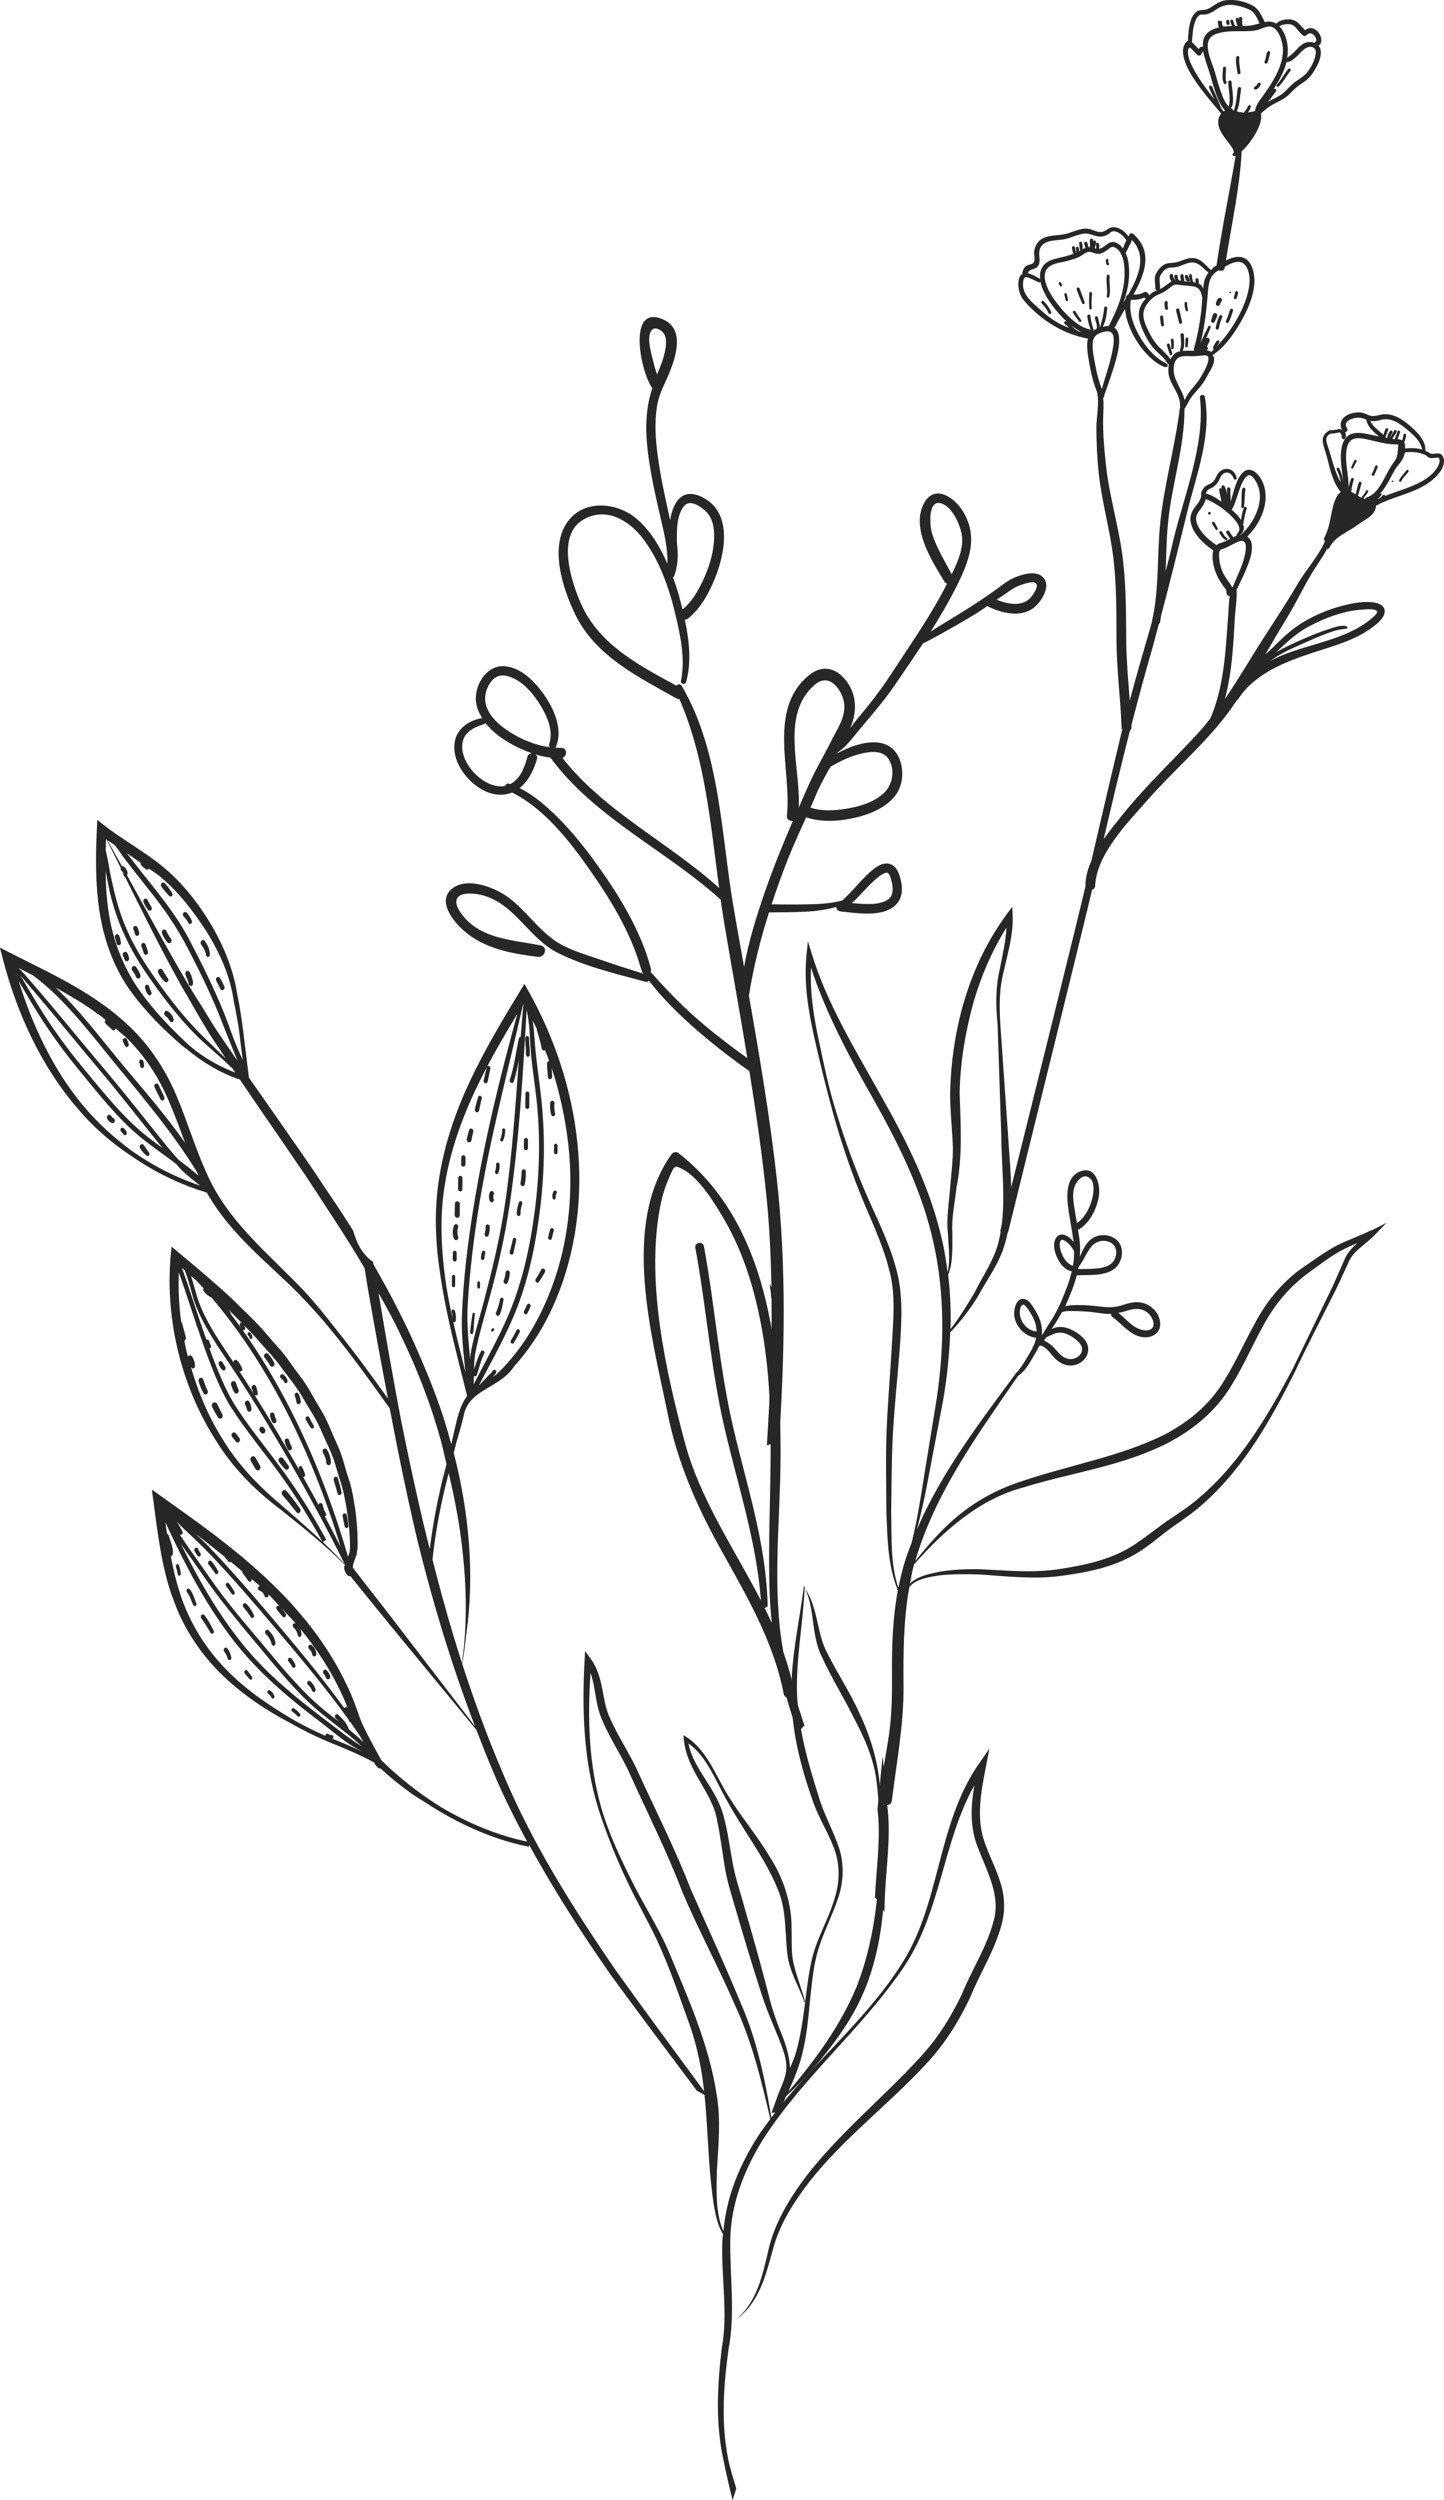 <?xml version="1.0" encoding="UTF-8"?>
<svg id="Layer_2" data-name="Layer 2" xmlns="http://www.w3.org/2000/svg" viewBox="0 0 249.5 431.87">
  <defs>
    <style>
      .cls-1 {
        fill: #272727;
        stroke-width: 0px;
      }
    </style>
  </defs>
  <g id="_ÎÓÈ_1" data-name="—ÎÓÈ_1">
    <g>
      <g>
        <g>
          <path class="cls-1" d="M149.38,343.78c3.13-7.58,3.72-16,3.41-24.07-.1-4.07-.5-8.08-.84-12.13-.46-4.05-1.72-8-3.43-11.6-1.62-3.64-3.86-6.96-5.56-10.41-1.85-3.31-1.55-7.81-3.86-11.17,1.71,3.57,1.02,7.91,2.87,11.72,1.69,3.71,3.75,6.96,5.5,10.5,1.83,3.44,3.48,7.05,3.98,11.05.5,3.97.53,8.05.55,12.06-.13,8.04-1.11,16.1-3.97,23.39-2.78,6.76-7.17,12.68-11.84,18.23.94-2.1,1.87-4.24,2.43-6.58.76-3.05,1.05-6.17,1.34-9.24.34-3.05.58-6.16,1.5-9.03.92-2.89,2.33-5.59,3.32-8.53,1.03-2.91,1.14-6.37,0-9.32-1.06-2.96-2.54-5.54-3.36-8.46-1.84-5.76-3.5-11.69-3.71-17.77-.17-6.1,1.09-12.22,1.33-18.41h-.14c-.78,6.09-2.2,12.13-2.18,18.44.03,6.32,1.54,12.44,3.58,18.22.94,2.98,2.65,5.57,3.7,8.33,1.14,2.75,1.15,5.89.25,8.78-.82,2.93-2.31,5.59-3.34,8.51-1.03,2.96-1.33,6.08-1.75,9.13-.02.13-.04.25-.05.38-.52-2.11-1.37-4.09-1.87-6.15-.59-2.02-.39-4.17-.47-6.38.09-4.45-1.45-8.97-3.76-12.52-2.19-3.7-4.92-6.86-7.11-10.44-2.21-3.49-3.65-7.92-7.31-10.28l-.5-.32.05.61c.5,5.71,5.01,9.22,5.78,14.23.55,2.49.83,5.07,1.27,7.69.4,2.65,1.25,5.21,1.96,7.67,1.45,4.99,2.95,9.97,4.55,14.9,1.05,3.25,2.56,6.25,3.66,9.47,1.27,3.74-.07,5.03-1.27,8.5-.25.73-.53,1.46-.79,2.18.48-.05.97-.07,1.45-.1.18-.48.33-.99.52-1.47.19-.43.38-.87.57-1.31,2.65-2.44,5.12-5.13,7.36-8.05,2.39-3.1,4.63-6.44,6.16-10.25ZM135.19,351.72c-.99-2.41-1.83-4.78-2.43-7.34-1.3-5.04-2.71-10.05-4.16-15.03-.68-2.54-1.54-4.91-1.98-7.43-.49-2.52-.79-5.16-1.47-7.74-1.14-5.13-5.32-8.45-6.2-13.04,3.01,2.11,4.56,6.11,6.45,9.52,2.05,3.76,4.48,7.23,6.59,10.83,1.02,1.81,2,3.69,2.69,5.62.69,1.95.93,4.05,1.04,6.21.19,2.12.11,4.43.85,6.56.67,2.1,1.74,3.95,2.43,5.98l.12-.04c-.38,2.92-.77,5.83-1.56,8.59-.27.97-.67,1.88-1.05,2.8-.1-1.9-.64-3.79-1.32-5.5Z"/>
          <path class="cls-1" d="M169.18,304.59c-7.49,10.8-6.58,24.43-13.64,35.03-6.14,9.57-15.36,16.98-22.26,26.15-1.12-6.62-2.46-13.32-5.25-19.66-2.75-6.7-5.82-13.27-8.71-19.86-2.57-6.66-5.89-13.23-8.92-19.82-1.45-3.35-3.62-6.43-5-9.66-1.51-3.07-.94-6.94-3.34-10.25l-.97-1.34-.08,1.55c-.47,8.61-.21,17.42,2.43,25.89,1.38,4.2,3.01,8.34,4.94,12.37,1.88,4.06,4.25,7.91,5.95,11.97,1.76,4.05,3.18,8.22,4.68,12.38,3.96,10.97,2.59,20.56,4.38,31.87.29,1.59.65,3.28,1.54,4.72-.02.31-.1.61-.11.92-.28,6.39,1.04,12.66-.12,18.82-.74,6.24-1.1,12.65.24,18.97.49,2.45,1.04,4.85,1.65,7.23.18-.68.42-1.34.63-2.02-.53-1.77-1.1-3.53-1.45-5.32-1.2-6.21-.74-12.52.1-18.69,1.22-6.25.21-12.73.31-18.9.08-6.22,2.4-12.15,5.7-17.45,6.8-10.61,17-19.02,24.18-29.56,6.56-9.66,6.81-21.78,12.3-31.55-.6,3.39-.82,6.94.46,10.4,1.71,4.49,4.16,8.73,2.84,13.1-1.09,4.26-3.71,8.3-5.43,12.51-1.96,4.12-4.4,8-7.6,11.35-6.29,6.83-13.77,12.88-19.48,20.36-2.78,3.74-5.27,7.83-6.33,12.36-1.05,4.41-1.94,9.14-5.7,12.23,4.05-2.86,5.21-7.72,6.4-12.04,1.14-4.42,3.66-8.34,6.48-11.98,5.75-7.27,13.4-13.06,19.85-19.97,3.29-3.45,5.81-7.51,7.79-11.7,1.74-4.29,4.27-8.12,5.48-12.79.59-2.31.47-4.87-.31-7.17-.72-2.32-1.85-4.46-2.61-6.62-1.61-4.32-.7-8.87.17-13.35l.59-3.04-1.77,2.56ZM130.99,368.98c-3.19,4.93-5.5,10.52-5.99,16.43-.62-1.34-.88-2.82-1.05-4.24-.18-2.14-.15-4.28-.07-6.42.25-4.25.7-8.64-.06-13-1.35-8.76-5.05-16.93-8.48-25.13-1.83-4.1-4.3-7.91-6.26-11.89-1.98-3.98-3.87-8.02-5.12-12.22-2.23-7.71-2.47-15.69-1.92-23.52.9,2.52.78,5.43,2.04,8.21,1.46,3.43,3.58,6.44,4.98,9.74,2.99,6.57,6.22,13,8.81,19.79,2.82,6.68,6.3,13.1,9.16,19.71,2.93,6.28,4.51,12.93,6.07,19.58-.72.98-1.45,1.95-2.12,2.97Z"/>
        </g>
        <path class="cls-1" d="M237,212.46c-1.89.97-3.94,1.64-5.93,2.64-2.01,1.04-3.71,2.33-5.53,3.55-3.67,2.42-6.66,6.01-8.68,9.87-2.13,3.82-3.81,7.82-6.21,11.29-2.42,3.44-5.78,6.1-9.53,8.04-7.62,3.76-16.25,5.2-24.5,7.98-4.15,1.32-8.12,3.46-11.44,6.3-2.64,2.23-4.88,4.84-7.04,7.5,3.45-11.82,10.87-21.94,17.76-31.96,1.39-.91,2.21-2.65,3.05-4.02.21-.35.39-.69.55-1.05.07-.06.15-.13.21-.2,1.07.21,1.75,1.38,2.45,2.12.93.98,2.17,1.59,3.54,1.27,1.34-.31,2.43-1.5,2.32-2.92-.1-1.41-1.53-2.49-2.68-3.08-.8-.41-1.65-.66-2.56-.56-.37.04-.73.19-1.08.34.64-.95,1.24-1.91,1.79-2.91.65-.27,1.52-.2,2.21-.19.77,0,1.55.05,2.32.1,1.07.08,2.12.31,3.18.38.28.02.54-.01.8-.02-.04.2-.02.41.2.56,1.62,1.13,2.87,2.95,4.89,3.42,1.7.39,3.54-.49,3.37-2.42-.16-1.87-1.77-3.33-3.59-3.54-1.18-.14-2.29.31-3.4.62-1.34.38-2.63.21-3.99.05-1.19-.15-2.4-.2-3.6-.19-.58,0-1.22.06-1.83.2.01-.02.03-.04.04-.07.79-1.74,1.49-3.48,1.96-5.26,1.29-.09,2.59,0,3.87-.17,1.31-.17,2.71-.65,3.41-1.86.79-1.35.77-3.19-.53-4.21-1.12-.88-2.86-.95-4.04-.17-1.14.74-1.64,1.97-2.17,3.19,0-.09-.01-.19,0-.28,0-.01.01-.02.01-.04,0-.01-.01-.02-.01-.04.04-.78.06-1.56-.04-2.38-.07-.64-.19-1.27-.3-1.9,2.06-1.09,3.29-3.69,3.63-5.9.28-1.8-.49-5.05-3-4.28-2.96.91-2.57,4.72-2.22,7.06.26,1.72.61,3.43.83,5.16-.33-.39-.71-.74-1.14-.98-.35-.19-.75-.32-1.15-.22-.45.11-.75.47-.91.9-.38,1.02-.02,2.26.43,3.19.47.97,1.32,2.04,2.46,2.23-.22.88-.46,1.76-.79,2.62-.78,2.06-1.64,4.19-2.87,6.03-.49.73-.97,1.6-1.5,2.43.07-.86-.02-1.73-.29-2.55-.26-.78-.65-1.48-1.09-2.16-.34-.53-.77-1.26-1.38-1.5-1.6-.65-2.12,1.61-2.02,2.71.18,1.91,1.85,3.72,3.78,3.89-.08.48-.23.95-.45,1.42-.04.03-.07.08-.11.11-.07.06-.02.13-.03.2-.02.04-.03.08-.05.12-.8,1.36-1.59,2.85-2.62,4.07-.02.01-.04-.01-.06,0-6.35,8.61-13.06,17.33-17.28,27.23.78-2.98,1.46-5.99,2-9.01l2.55-13.42c.67-3.83,1.06-7.73,1.21-11.65,1.86-1.93,3.48-4.07,4.86-6.33,1.51-2.81,3.49-5.39,4.47-8.56,1.98-6.34,1.03-12.88.67-19.15l-1.33-19.02c-.21-3.2-.22-6.31.61-9.39.65-3.09,1.65-6.17,1.51-9.53l-.07-1.53-.92,1.25c-6.58,8.9-9.58,20-9.81,30.97-.01,2.77.28,5.47.42,8.14.19,2.65-.19,5.34-.42,8.05-.19,2.69-.69,5.41-.38,8.15.1,2.19.44,4.48-.06,6.59-.24-1.8-.49-3.6-.91-5.37-1.99-9.03-6.17-17.36-10.67-25.26-4.43-7.94-9.22-15.71-11.89-24.39l-.67-2.17-.23,2.25c-.49,4.77.25,9.53,1.28,14.12,1.02,4.6,2.15,9.17,3.41,13.72,1.27,4.54,2.79,9.01,4.54,13.4,1.75,4.38,3.87,8.61,5,13.1,1.27,4.47.71,9.13.47,13.83-.27,4.68-.68,9.38-.87,14.1-.18,4.73-.06,9.42-.04,14.14.19,4.41.22,9.01,1.89,13.19,0,.04-.07.04-.07.09,0,.08.11.09.15.16,0,.01,0,.02.01.04-.89,4.76-1.05,9.61-1.01,14.51.03,3.59-.03,7.08-.55,10.64-.26,1.76-.6,3.53-.87,5.31-.06-.62-.14-1.24-.21-1.85-.28,3.06-.59,6.11-.87,9.17.04.54.11,1.07.15,1.61.28,4.5-.38,9.13-.6,13.7.43.27.8.61,1.02,1.07.23.49.42.99.64,1.49-.04-5.48,1.01-11.16.66-16.57-.04-.67-.14-1.35-.18-2.02.37-.03.72-.24.79-.76.81-6.58,2.07-13.14,2.02-19.78-.05-5.8-.02-11.52,1.02-17.18,1.31-1.4,3.53-1.7,5.39-1.97,2.28-.22,4.58-.2,6.88-.13,4.53.32,9.29.87,13.93.24,4.61-.62,9.33-1.52,13.43-4.12,2.01-1.27,3.75-2.82,5.59-4.17,1.82-1.28,3.87-2.64,5.57-4.21,7.09-6.25,11.69-14.57,15.84-22.8,1.95-4.21,4.12-8.29,6.18-12.43,1.07-2.04,2.01-4.16,2.98-6.26.81-2.16,2.95-3.16,4.64-4.92l1.98-2.07-2.56,1.31ZM194.13,226.58c.94-.28,1.93-.63,2.92-.42.8.17,1.48.65,1.89,1.36.27.46.51,1.13.29,1.66-.27.64-1.18.69-1.77.57-1.7-.33-2.9-1.93-4.23-2.98.3-.06.6-.1.9-.19ZM185.54,208.01c-.16-1.22-.27-2.45.38-3.57.36-.62,1.1-1.46,1.92-1.19,1.67.56,1.06,3.36.67,4.5-.45,1.3-1.24,2.73-2.43,3.52-.19-1.08-.39-2.17-.54-3.26ZM186.33,218.91c.85-1.1,1.33-2.43,2.2-3.53.8-1,2.16-1.35,3.33-.76,1.15.59,1.24,2,.64,3.05-.58,1-1.77,1.3-2.85,1.42-1.12.13-2.25.09-3.38.13.02-.1.04-.21.05-.32ZM184.97,218.46s-.04-.02-.06-.03c-.09-.06-.18-.12-.27-.18-.12-.09-.1-.08-.19-.17-.09-.09-.18-.18-.26-.28-.16-.2-.26-.34-.38-.54-.24-.42-.45-.88-.56-1.3-.06-.23-.11-.46-.14-.69,0-.05,0-.1-.01-.15,0,.08,0-.03,0-.06,0-.1,0-.2.02-.3,0-.04,0-.08.02-.12-.01.08,0-.03.02-.05.03-.09.06-.18.1-.27-.06.11.1-.13.05-.08-.04.05.02-.02.03-.03.05-.04.08-.05,0,0,.03-.01.05-.02.08-.04.02,0,.06,0,.08-.01,0,0-.09,0,0,0,.03,0,.07,0,.1,0,.09,0-.02,0,0,0,.08.02.15.04.22.08.03.01.07.03.1.04.02,0-.04-.03.03.02.08.05.16.09.23.15.16.11.28.22.37.3.29.28.55.59.79.93.09.13.15.32.24.5,0,.82-.03,1.63-.18,2.42-.03,0-.07,0-.1,0-.02,0-.04,0-.07-.01,0,0,.08.02.02,0-.05-.01-.1-.03-.15-.05-.05-.02-.1-.04-.15-.06ZM180.77,231c.62-.26,1.19-.61,1.86-.75.71-.15,1.4.02,2.04.34.52.26,1.03.6,1.46,1,.37.34.79.81.83,1.33.08,1.06-.93,1.8-1.9,1.84-1.09.04-1.82-.68-2.48-1.45-.62-.73-1.32-1.38-2.18-1.75.13-.19.26-.37.38-.56ZM176.22,226.38c.06-.54.35-1.43.94-.81.48.49.85,1.12,1.18,1.72.48.86.74,1.78.77,2.7-1.73-.1-3.07-1.92-2.89-3.61ZM163.82,220.24c.89-2.26.71-4.79.74-7.13-.19-2.69.42-5.35.72-8.05,1.07-5.29.7-11,.53-16.26.1-5.32,1-10.65,2.43-15.8,1.31-4.49,3.2-8.81,5.66-12.78-.12,2.4-.71,4.83-1.17,7.26-.75,3.13-.66,6.43-.36,9.56l.63,19.06c.03,6.34,1.06,12.76-.56,18.77-.81,2.97-2.68,5.61-4.07,8.43-1.28,2.15-2.6,4.32-4.14,6.29.09-3.12-.02-6.25-.4-9.35ZM156.34,269.76c-.44,1.44-.78,2.88-1.07,4.33-.04.02-.04.06-.07.09-1.39-4.13-1.1-8.66-1.22-13,.08-4.69.06-9.41.33-14.08.28-4.68.79-9.35,1.15-14.06.31-4.64.68-9.56-.71-14.22-1.27-4.64-3.5-8.84-5.33-13.14-1.84-4.31-3.45-8.73-4.82-13.22-1.44-4.47-2.34-9.1-3.32-13.69-.79-3.84-1.33-7.74-1.15-11.62,2.61,7.99,6.64,15.43,10.74,22.65,4.46,7.9,8.51,16.07,10.43,24.89,1.96,8.79,1.87,17.92.55,26.88l-2.19,13.47c-.59,3.82-1.21,7.64-2.13,11.39-.42,1.1-.84,2.19-1.19,3.32ZM232.22,217.76c-.93,2.12-1.83,4.25-2.87,6.32l-6.05,12.49c-4.31,8.1-9.12,16.24-16.12,22.16-1.74,1.53-3.59,2.69-5.58,4.03-1.91,1.37-3.72,2.8-5.59,4.05-3.69,2.48-8.34,3.51-12.81,4.2-4.57.72-9.08.29-13.77.05-2.33-.06-4.66.05-6.97.41-1.77.37-3.89.73-5.23,2.07.21-1.07.38-2.15.68-3.22.01-.04.03-.08.04-.12,5.25-5.91,11.32-11.3,19.02-13.31,8.17-2.54,16.94-3.6,24.87-7.67,3.91-2.04,7.5-4.89,10.06-8.57,2.51-3.66,4.19-7.71,6.25-11.44,2-3.8,4.68-7.03,8.17-9.52,1.73-1.24,3.46-2.6,5.28-3.6.94-.51,1.93-.95,2.94-1.39-.95.85-1.85,1.8-2.31,3.06Z"/>
      </g>
      <g>
        <path class="cls-1" d="M115.36,244.2c1.69,8.27,4.84,15.59,8.92,22.96,4.52,8.17,9.34,16.16,11.14,25.45.06.33.26.51.49.61.11.39.2.77.32,1.16.52,1.68,1.12,3.52,1.69,5.41l.26-.69c.15-.42.46-.75.81-1.03-.59-1.91-1.24-3.79-1.82-5.58,0-.08.07-.12.05-.21-.41-2.39-1.09-4.68-1.87-6.92-2.01-11.06-.51-22.72-.48-33.85.06-18.33-2.1-40.22-17.65-52.34-.36-.28-.92-.17-1.18.19-8.78,12.3-3.41,31.39-.67,44.84ZM115.64,203.35c.92-2.02.82-2.21,2.51-1.27,2.81,1.56,5.45,5.94,7,8.6,3.47,5.96,5.42,12.7,6.59,19.46,2.56,14.8.78,29.57,1.22,44.46.06,1.95.2,3.85.4,5.74-.4-.88-.83-1.74-1.26-2.61.27,0,.55-.15.54-.46-.26-10.62-3.51-20.3-5.91-30.52-2.44-10.36-3.17-21.02-5.1-31.47-.18-.95-1.66-.69-1.49.26,1.91,10.29,2.66,20.79,5.02,31,2.32,10.03,5.53,19.6,6.32,29.93-4.64-9.02-10.56-17.54-13.18-27.42-3.28-12.35-6.57-27.16-4.37-39.88.34-1.99.87-3.97,1.72-5.81Z"/>
        <path class="cls-1" d="M80.16,160.77c3.55,3.12,8.2,3.94,12.75,4.51,1.26.16,1.82-1.7.51-1.97-5.05-1.03-10.87-1.06-14.01-5.94-1.03-1.61-.69-2.9,1.34-3.01,2.33-.13,4.64.82,6.46,2.22,3.2,2.45,5.43,6.11,9.09,7.97,4.72,2.4,10.18,3.67,15.26,5.04.27.07.45-.05.57-.21.71.95,1.47,1.86,2.27,2.75,1.57,1.73,3.24,3.35,4.98,4.91,3.2,2.86,6.59,5.51,10.1,7.98,1.19,7.36,2.26,14.73,3,22.15.5,5.05.71,10.1.82,15.13-.11-.16-.24-.31-.36-.46.17.78.27,1.57.31,2.37.02.03.04.05.06.08.1,8.47-.26,16.92-.81,25.37.26-.1.54-.19.88-.19.1,0,.15.05.24.06.33-.05.65-.03.96.05.98-15.3,1.36-30.61-.37-46.03-1.19-10.59-2.96-21.08-4.81-31.57.78-4.9,1.98-9.67,3.47-14.37,2.1-.04,4.21-.01,6.31-.13,1.78-.09,3.58-.33,5.31-.82.02.46.39.74.82.78,1.97.21,3.96.52,5.94.3,1.84-.21,3.72-.9,4.37-2.79.37-1.07.21-2.29-.09-3.35-.27-.96-.71-2.01-1.73-2.35-.82-.28-1.7.08-2.38.53-.87.57-1.61,1.32-2.33,2.06-.76.79-1.47,1.62-2.23,2.41-.33.34-.67.67-1,1-.1.1-.2.19-.29.29-.02,0-.03-.01-.05,0-2.11.59-4.38.64-6.56.68-1.88.04-3.76,0-5.64-.01.88-2.65,1.81-5.28,2.85-7.89.96-2.42,2.06-4.78,3.12-7.15,2.64.93,5.75.69,8.4.09,2.65-.61,5.56-1.78,7.18-4.09,1.46-2.09,1.38-5.65-.38-7.57-1.62-1.77-4.33-1.55-6.42-.92-1.17.35-2.32.85-3.41,1.44.03-.06.06-.12.09-.18,1.4-.84,2.55-2.47,3.47-3.58,2.16-2.6,4.38-5.09,6.3-7.89,1.66-2.42,3.34-4.87,4.97-7.35.63-.26,1.23-.62,1.82-.93.85-.45,1.69-.92,2.53-1.39,1.7-.96,3.39-1.94,5.05-2.97.57-.35,1.11-.75,1.67-1.12,2.39,1.12,5.49,2.02,7.84.43,1.36-.92,3.33-3.82,1.85-5.4-1.17-1.25-3.45-.59-4.8-.04-1.07.44-1.91,1.06-2.82,1.74-1.56,1.17-3.17,2.25-4.81,3.3-1.59,1.02-3.21,2-4.82,2.98-.74.45-1.48.91-2.2,1.38,1.59-2.52,3.11-5.08,4.43-7.72,2.18-4.35,3.9-8.61,1.14-13.07-1.62-2.61-5.19-4.84-6.9-1.01-1.91,4.26,1.59,9.7,3.76,13.23.11.17.26.23.4.29-2.76,5.47-6.35,10.53-9.69,15.66-1.8,2.77-3.79,5.3-5.91,7.82-.36.43-.75.96-1.16,1.52.02-.04.04-.08.06-.12,1.35-3.1,1.07-6.51-1.49-8.95-1.69-1.61-3.77-1.63-5.58-.18-7.35,5.88-3.02,16.57-3.9,24.34-.07.62.49.92,1.03.9-1.72,3.99-3.36,8.02-4.79,12.13-1.46,4.21-2.84,8.61-3.64,13.07-.6-3.36-1.2-6.73-1.78-10.09-2.21-12.76-2.29-26.97-8.97-38.42-.25-.43-.7-.34-.95-.06-6.46-3.53-13.31-7.06-16.46-14.12-1.66-3.73-4.27-11.67.24-14.47,3.83-2.37,7.84-.15,10.3,3,2.92,3.74,4.6,8.49,5.7,13.05.89,3.66,1.81,7.92,1.02,11.69-.12.57.72.79.88.23.96-3.34.56-7.2-.22-10.8.15,0,.3.01.46-.11,2.25-1.73,3.7-4.42,4.75-7.01,1.84-4.55,3.1-11.61-2.42-14.13-3.36-1.54-4.87,1.11-5.32,4.11-.61-2.87-1.28-5.72-1.76-8.63-.62-3.74-1.13-7.63-.45-11.4.36-1.98,1.31-3.58,2.06-5.41,1.15-2.82,2.68-7.54-.97-9.22-6.3-2.9-4.12,8.77-1.97,11.85-1.6,4.74-1.08,9.74-.21,14.63.49,2.76,1.11,5.48,1.75,8.21.56,2.39,1.17,4.96,1.07,7.46-1.3-2.99-2.99-5.84-5.44-7.86-3.29-2.72-8.85-3.28-11.7.48-3.36,4.44-.9,11.79,1.25,16.21,3.5,7.17,10.92,10.76,17.53,14.48.15.08.28.04.42.04,4.47,10.23,5.4,21.61,6.88,32.66-8.68-7.85-19.8-13.16-27.07-22.47.9-.29.83-1.79-.25-1.73-.33.02-.67-.04-1.01-.06.04-.04.1-.05.13-.12,1.27-3.01-.33-6.55-2.06-9.02-1.56-2.22-3.9-4.65-6.76-4.9-3-.26-5.03,2.88-5.02,5.6,0,1.27.49,2.38,1.15,3.41-.06,0-.1-.04-.17-.03-2.1.38-4.14,1.71-4.59,3.92-.7,3.48,2.11,7.16,5.09,8.62,1.52.74,3.23.93,4.8.3,5.5,2.75,9.77,8.19,13.21,13.07,3.63,5.14,7.19,10.91,8.96,17.04,0,.02,0,.05,0,.07.01.02.03.04.04.06.06.23.17.45.23.68.05.2.18.3.31.39-2.62-.81-5.24-1.65-7.83-2.55-2.5-.87-5.24-1.63-7.45-3.12-3.16-2.14-5.25-5.51-8.37-7.7-2.32-1.63-7.05-3.45-9.58-1.26-2.52,2.18.4,5.66,2.15,7.2ZM112.81,62.16c-.32-1.27-1.01-3.55-.39-4.83.38-.78,1.05-.74,1.78-.22,1,.7.95,2,.79,3.08-.24,1.55-.84,3.03-1.46,4.48-.32-.84-.54-1.78-.72-2.51ZM116.28,99.74c.06-.07.15-.11.19-.21.72-1.85.73-3.83.49-5.77,0-1.92-.1-3.94.8-5.69.29-.56.71-1.12,1.38-1.16.98-.07,2.09.74,2.77,1.37,1.47,1.37,1.6,3.61,1.43,5.48-.21,2.36-1,4.7-2.03,6.82-.82,1.68-1.88,3.51-3.38,4.69-.22-.86-.43-1.73-.66-2.53-.28-.98-.62-1.99-.98-2.99ZM164.44,99.19c-1.21-2.31-2.61-4.51-3.39-7.03-.43-1.4-.81-6.32,1.88-5.09,1.7.78,2.83,3.33,3.2,5.02.51,2.35-.62,4.91-1.69,7.1ZM172.2,103.59c.51-.35,1.04-.67,1.54-1.03.88-.65,1.74-1.22,2.79-1.56.54-.18,1.89-.66,2.44-.25.54.42-.28,1.64-.54,2.03-1.41,2.14-4.09,1.67-6.23.81ZM140.04,139.51c.48-1.06.9-2.16,1.4-3.21.61-1.3,1.33-2.57,2.03-3.84,1.7-1,3.53-1.87,5.44-2.31,1.53-.35,3.63-.58,4.61.94,1.18,1.82.75,4.43-.77,5.87-1.77,1.67-4.4,2.41-6.74,2.77-1.86.29-4.11.42-5.96-.22ZM140.79,118.27c1.93-1.66,3.65-.33,4.6,1.66,1.11,2.31.18,4.49-.97,6.55-.57,1.02-1.06,2.06-1.6,3.08-.05.06-.09.13-.11.2-.87,1.63-1.77,3.23-2.56,4.91-.75,1.59-1.43,3.22-2.14,4.83.36-6.96-3.21-16.07,2.78-21.24ZM147.12,156.01c.18-.16.37-.29.54-.46.8-.79,1.56-1.63,2.35-2.44.66-.67,1.35-1.37,2.07-1.86.16-.11.33-.22.51-.31.05-.02.28-.13.12-.06.07-.03.14-.05.21-.08.09-.03.17-.05.26-.06-.21.04.02.03.04.01,0,0,.02,0,.03,0,0,0,.02,0,.02,0,.03,0,.04,0,.06.01.06.04.19.12.12.06-.09-.07.07.07.09.1,0,0,0,0,0,0,.02.03.05.07.07.1.05.09.1.17.14.26-.04-.09.06.15.08.21.05.15.09.3.14.45.08.28.14.55.19.83.03.19.06.42.07.66,0,.12,0,.24,0,.35,0,.04-.03.3,0,.15-.03.2-.08.4-.14.59,0,.02,0,.01,0,.02-.01.03-.03.07-.05.1-.04.08-.09.16-.13.24-.02.03-.04.05-.05.08,0,0-.01.02-.02.02-.06.07-.12.13-.18.2-.05.05-.11.1-.17.15-.04.03-.07.05-.11.08-.16.1-.31.19-.48.27-.02.01,0,0,0,0-.03.01-.07.03-.1.04-.09.03-.18.07-.28.1-.83.27-1.4.31-2.3.33-1.03.02-2.05-.06-3.06-.17ZM83.84,124.86c1.08,1.36,2.52,2.49,3.94,3.33,1.25.74,2.66,1.41,4.12,1.92-.33.02-.64.15-.75.56-.18.69-.43,1.41-.67,1.97-.17.38-.19.5-.4.86-.07.12-.14.24-.22.36-.04.06-.08.12-.12.18,0,.01-.15.2-.05.07-.15.2-.31.39-.49.56-.09.09-.18.18-.28.26-.04.03-.07.07-.11.1-.02.01-.03.03-.04.03-.18.13-.37.26-.57.36-.02.01-.04.02-.06.03-.07-.02-.14-.06-.21-.08-.31-.09-.56.12-.65.38-.03,0-.06.02-.09.03-.03,0-.07.01-.1.02-.08,0-.15.02-.23.02-.2.01-.4.02-.59,0-.09,0-.18-.01-.27-.02.18.02-.03,0-.1-.02-.38-.06-.74-.17-1.11-.3-.02,0-.07-.03-.09-.04-.03-.01-.05-.02-.08-.03-.08-.04-.16-.07-.24-.11-.18-.08-.35-.18-.52-.27-.18-.1-.36-.21-.53-.33-.07-.05-.15-.1-.22-.16-.16-.12.11.09-.05-.04-.03-.02-.06-.05-.1-.07-.33-.26-.64-.54-.93-.83-.31-.31-.56-.61-.74-.86-.24-.32-.46-.66-.65-1-.1-.18-.19-.36-.28-.55,0-.02-.02-.05-.03-.07,0-.02-.02-.04-.02-.06-.04-.09-.07-.18-.1-.27-.13-.35-.23-.71-.3-1.07,0-.02-.04-.22-.02-.13.02.11,0-.07,0-.07,0-.09-.02-.18-.02-.27-.01-.17-.01-.33,0-.5,0-.09.01-.19.02-.28.02-.17-.02.14,0-.03,0-.03,0-.07.02-.1.03-.17.07-.33.12-.5.02-.06.09-.26.07-.21-.03.06.05-.12.07-.16.08-.16.17-.31.26-.45.1-.16.1-.16.29-.36.12-.13.26-.26.4-.38.08-.07-.03.02.08-.07.04-.03.08-.06.12-.09.09-.06.18-.12.27-.17.18-.11.37-.21.56-.3.38-.18.93-.39,1.39-.54.17-.05.28-.15.34-.27ZM94.88,128.53c-.08.22,0,.39.14.54-2.49-.31-4.98-1.37-7.01-2.67-2.09-1.33-4.5-3.53-4.15-6.28.14-1.11.75-2.39,1.67-3.03.75-.52,1.57-.51,2.46-.22,2.31.74,4.17,2.96,5.39,4.96,1.15,1.87,2.32,4.49,1.5,6.7ZM102.65,148.64c-2.21-3.02-4.62-5.93-7.36-8.49-1.63-1.52-3.47-3.02-5.51-4.02,1.55-1.23,2.49-3.21,3.01-5.04.1-.36-.06-.6-.28-.78.86.27,1.73.45,2.6.56,7.65,10.43,19.98,15.98,29.41,24.53.18,1.29.37,2.58.58,3.86,1.32,7.84,2.74,15.66,4.03,23.51-3.05-2.16-6.01-4.44-8.82-6.9-2.84-2.49-5.41-5.2-7.91-7.99.07-.15.13-.31.08-.52-1.77-6.75-5.76-13.14-9.85-18.72Z"/>
      </g>
      <g>
        <path class="cls-1" d="M207.13,60.42c-.01.07.06.08.1.13-.04,0-.09.01-.13.02,0,0,0,0,0-.01.01-.04.02-.09.03-.13Z"/>
        <path class="cls-1" d="M217.81,18.5c.14-.22.29-.43.44-.64.01.1.03.12.13.16-.2.15-.38.32-.57.48Z"/>
        <path class="cls-1" d="M230.09,74.65c-.03.06-.07.12-.1.18.1-.07.06-.18.05-.28.02.03.04.07.06.1Z"/>
        <path class="cls-1" d="M231.28,74.49c0-.08-.02-.15-.03-.23.03-.06.03-.04.04-.06-.08.08-.08.19-.02.29Z"/>
        <path class="cls-1" d="M237.05,86.29c.17-.07.37-.09.53-.19-.08.09-.16.18-.23.27,0,0,0,0-.01.02-.09-.04-.18-.07-.29-.09Z"/>
        <path class="cls-1" d="M233.02,84.81s-.04-.02-.07-.02c.02-.18.04-.36.04-.54-.03.19.03.37.02.56Z"/>
        <path class="cls-1" d="M248.56,78.31c-.27,0-.55.05-.82.07-.36.03-.5.05-.8-.18-.19-.15-.43-.21-.65-.31.08-1.77-1.26-3.1-2.52-4.21-1.53-1.34-3.34-2.55-5.44-1.99-.59.15-1.15.27-1.74.06-.38-.13-.73-.33-1.12-.43-.71-.18-1.47-.07-2.16.15-1.35.45-2.09,1.57-1.4,2.85-.02,0-.05-.01-.07,0-.06-.06-.08-.14-.15-.19,0,0,0,0,0,0,0,0,0,0,0,0-.12-.08-.27-.04-.37.04.05-.05.05,0-.02-.02-.05-.01-.15.03-.21.04-.16.03-.32.05-.48.06-.16.02-.32.04-.47.05-.06,0-.29-.01-.21.02.01.02.03.05.04.07-.08-.06-.15-.15-.26-.09-.02.01-.03.04-.06.05,0,0,0,0-.01-.01-.01.01-.01.03-.03.05-.73.44-1.17,1.05-1.05,1.94.13.94.53,1.87.76,2.8.5,1.99.97,4.14,2.28,5.78.03.04.07.03.1.06-.29.19-.52.47-.71.79-.59,1.03-.81,2.27-1.03,3.42-.25,1.29-.53,2.56-1.16,3.73-.11.21-.01.41.15.54-1.12,2.62-3.35,5.03-4.74,7.42-1.89,3.25-3.97,6.34-5.99,9.5-2.23,3.49-4.27,7.01-6.58,10.37.69-2.54,1.06-5.17,1.3-7.77.19-2.07.31-4.14.42-6.22.09-1.56.4-3.27.29-4.85.55-1.16,1.16-2.29,1.64-3.49.53-1.33,1.2-2.95.99-4.42-.08-.53-.34-1-.78-1.3,1.39-1.36,2.45-3.11,2.93-4.96.47-1.85.31-3.92-.87-5.48-.66-.87-1.72-1.57-2.71-.73-.91.78-1.33,2.15-1.67,3.25-.19.62-.36,1.26-.53,1.89.02-.71-.11-1.45-.05-2.16.03-.38-.55-.46-.59-.08-.04.37.01.74.04,1.11-.1-.52-.22-1.04-.45-1.52-.16-.34-.7-.12-.54.22.03.06.03.14.06.2-.18-.16-.49-.12-.46.18.07.66.28,1.31.36,1.97,0,0,0,0-.02,0-.02,0,0,.03-.02.04-.41-.27-.79-.57-1.22-.8-.43-.24-.92-.46-1.41-.57.08-.21.15-.43.31-.58.16-.16.36-.23.56-.33.65-.31,1.1-.74,1.41-1.4.27-.58.54-1.24,1.28-1.31.65-.06,1.07.52,1.26,1.06.1.28.58.16.51-.14-.16-.66-.55-1.28-1.24-1.49-.57-.17-1.17-.02-1.63.35-.53.43-.66,1.08-1.04,1.61-.31.42-.77.56-1.21.8-.54.29-.84.76-1.03,1.33-.05.14,0,.26.06.35,0,.02-.03.03-.03.06-.08.87-.67,1.46-1.16,2.13-.52.71-.82,1.51-.68,2.41.35,2.11,2.23,3.81,3.91,4.99-.08.33-.12.67-.12,1.02,0,1.24.37,2.51.92,3.62.26.53.59,1,.93,1.48.21.29.61.73.56,1.12-.05.36.25.59.56.63-.2,1.2-.2,2.5-.29,3.64-.15,1.94-.27,3.88-.45,5.82-.37,3.99-1.01,7.97-2.61,11.67-.57.71-1.1,1.43-1.72,2.11-4.44,4.87-9.26,9.32-13.39,14.46-1.08,1.34-2.26,2.78-3.32,4.29,1.45-6.26,2.94-12.51,4.53-18.72.17-.16.29-.38.28-.67,0-.1-.02-.19-.02-.29,1.11-4.3,2.25-8.58,3.49-12.83.45-1.54.82-3.09,1.24-4.63.08-.09.18-.15.21-.29.09-.4.12-.81.2-1.22,1.58-5.91,3.03-11.84,4.49-17.81,1.58-6.46,4.25-13.17,3.06-19.92-.09-.54-.91-.44-.85.11.99,8.4-3.11,17.76-4.9,25.9-.3,1.37-.67,2.73-1.02,4.09.1-2.7.14-5.42.38-8.09.6-6.69,2.88-13.19,2.87-19.94.28-.44.52-.89.77-1.36.34-.63.81-1.17,1.28-1.7.42-.49.85-.98,1.22-1.51.33-.48.58-1,.86-1.5.45-.79,1.08-1.72.98-2.68-.02-.23-.16-.37-.25-.56,1.97-1.25,3.45-3.34,4.62-5.3,1.25-2.09,2.36-4.46,2.58-6.92.17-1.9-.45-4.92-2.94-4.73-.66.05-1.32.3-1.95.6.96-6.27,2.4-12.52,2.71-18.86.13-.12.28-.24.4-.37.58-.6,1.1-1.26,1.56-1.96.76-1.18,1.61-2.75,1.38-4.21.53-.45,1.05-.92,1.65-1.29,1.12-.69,2.28-1.07,3.25-2.01.45-.44.86-.91,1.35-1.3.41-.32.87-.59,1.29-.9.68-.5,1.23-1.12,1.66-1.84.63-1.04,1.36-2.47,1.08-3.72-.06-.27-.2-.45-.35-.64.81-.45.49-1.65.02-2.25-.3-.39-.73-.7-1.22-.77-.43-.06-.79.11-1.12.35-.35-.32-.64-.69-.97-1.04-.41-.44-.91-.72-1.51-.81-.71-.1-1.98.08-2.48.74-.58-.37-1.25-.46-2-.28-.54-1.08-.99-2.25-2.1-2.86-1.25-.7-3.02-1.09-4.45-.94-.81.09-1.47.39-2.14.84-.62.41-1.17.83-1.95.86-.49.02-.88.06-1.26.4-.48.42-.76.98-.94,1.59-.32,1.09-.37,2.21-.44,3.34-.03.01-.06-.02-.08,0-.71.62-.87,1.52-.72,2.43.37,2.2,1.87,4.27,3.17,6.01,1.07,1.43,2.25,2.76,3.38,4.14-.11.15-.22.29-.3.45-.37.8-.23,1.7.15,2.47.4.82.98,1.52,1.52,2.24.23.31.47.62.65.97.1.19.15.4.18.6-.05.04-.09.1-.14.14-.24.19-.02.58.27.46.03,0,.05-.03.07-.04.02.03.06.03.09.05-1.06,6.31-2.39,12.57-3.29,18.9-.09.05-.19.11-.29.16-.29.16-.45.42-.66.63-.96-.81-1.65-1.95-3.03-2.08-1.21-.12-2.23.68-3.41.8-.44.05-.89.04-1.32.18-.52.17-.93.56-1.27.97-.34.42-.63.91-.68,1.46-.05.58.08,1.17.08,1.75,0,.24.13.35.28.41-.2.09-.41.17-.61.28-.25.15-.47.37-.71.57-.11-.2-.22-.35-.41-.49-.18-.13-.38-.12-.57,0-.54.33-1.15.39-1.76.38,2.02-3.61,3.44-7.47-.08-10.51-.16-.14-.45-.11-.57.07-.08.12-.13.27-.21.39-.76-1.14-2.33-2.06-3.44-1.35-.52.34-.93.65-1.61.58-.71-.08-1.34-.51-2.06-.57-1.37-.11-2.67.72-3.97.96-1.77.33-3.99.03-4.92,1.96-.19.41-.3.83-.31,1.28,0,.6.32,1.53-.33,1.86-.34.17-.73.16-1.05.4-.37.27-.52.67-.63,1.1-.03.12.01.2.05.27-.13.08-.28.09-.38.24-.44.64-.42,1.67-.3,2.4.14.83.54,1.55,1.09,2.17,2.86,3.24,6.61,5.56,10.86,6.36-.1.38-.15.77-.14,1.17.01,1.37.32,2.78.57,4.12.26,1.35.63,2.67,1.14,3.94.44,2-.11,4.18-.11,6.22.01,2.56.12,5.16.39,7.71.51,4.86,1.89,9.57,2.5,14.4.61,4.78.56,9.61.58,14.42.02,5.16.7,10.18.89,15.3,0,.1.08.14.11.22-1.82,7.54-3.57,15.1-5.33,22.66-.58,1.32-.98,2.7-1.04,4.14,0,.06.04.08.05.14-1.56,6.67-9.77,39.81-14.78,59.78l1.36.19c3.9-15.84,13.36-54.13,14.53-59.24.27-.08.51-.24.52-.62.24-5.48,5.51-10.82,8.96-14.75,4.38-4.99,9.49-9.34,13.57-14.59.69-.88,1.32-1.83,1.96-2.76.06-.04.14-.05.18-.12,2.87-4.5,8.19-6.52,13.03-8.11,3.54-1.16,7.18-2.1,10.2-4.36.78-.58,1.78-1.35,2.07-2.33.3-1.03-.47-1.67-1.4-1.88-1.83-.41-3.93,0-5.71.45-2.22.57-4.38,1.43-6.38,2.56-1.76.99-3.22,2.19-4.66,3.6-.77.75-1.55,1.56-2.4,2.27,1.2-2.06,2.39-4.13,3.62-6.12,1.78-2.88,3.17-5.99,5-8.83.72-1.12,1.47-2.17,2.05-3.29.15.03.31,0,.39-.18.96-1.97,3.24-2.71,4.89-3.95,1.13-.86,3.14-1.64,3.15-3.29,1.63-.9,3.42-1.44,5.16-2.07,1.51-.55,3.03-1.18,4.31-2.17,1.05-.81,2.33-2.12,2.29-3.56-.02-.54-.34-1.23-.94-1.24ZM207.34,65.37c-.55.88-1.3,1.62-1.92,2.45-.3.41-.52.86-.73,1.31-.29-1.4-1.21-2.58-1.68-3.96-.39-1.13-.39-3.25,1.08-3.58.61-.14,1.26-.07,1.88-.06.75.01,1.47-.11,2.21-.15,1.67-.08-.48,3.41-.85,3.99ZM227.31,9.4c-.18,1.16-.85,2.43-1.64,3.3-.65.71-1.53,1.12-2.25,1.74-.78.66-1.4,1.51-2.28,2.05-.68.41-1.41.72-2.09,1.12.53-.56.93-1.23,1.42-1.83.23-.28-.21-.62-.44-.35-.36.44-.67.93-1.01,1.4.43-.58.87-1.17,1.26-1.78.83-1.31,1.62-2.77,2.01-4.31,1.17-.06,2.05-1.38,2.84-2.06.46-.4,1.04-.74,1.67-.52.56.19.6.74.53,1.26ZM221.14,4.5c.19-.13.43-.2.65-.25.47-.1.99-.14,1.45.04.4.16.66.47.92.8.3.38.6.75.99,1.04.2.15.44.1.61-.07.44-.47.97-.37,1.35.11.16.2.28.43.32.69.01.06,0,.22,0,.21-.03.11-.03.08-.1.11-.11.05-.17.13-.21.22-.62-.24-1.39-.19-1.99.19-1.03.64-1.66,1.83-2.74,2.36.03-.21.09-.42.11-.64.11-1.45-.2-3.02-1.01-4.24-.13-.2-.29-.34-.44-.5.02-.02.04-.05.08-.07ZM206.63,3.39c.15-.3.4-.69.72-.82.21-.09.46-.04.69-.05.75-.03,1.36-.39,1.98-.8.87-.58,1.67-.94,2.74-.88.91.05,1.85.31,2.69.64.54.21,1,.48,1.34.96.34.48.58,1.05.84,1.59-.7.22-1.36.41-2.13.44-.26.01-.52,0-.79.01,0,0,0,.02,0-.02-.01-.06-.03-.12-.04-.18-.02-.12-.04-.24-.05-.36,0-.01,0-.03,0-.04.01-.03.04-.07.05-.1.02-.06-.05-.09-.06-.14,0-.02,0-.02,0-.03,0-.12.02-.24.04-.36.03-.16-.1-.3-.25-.33-.16-.03-.31.1-.33.25-.03.16.05.32.05.48,0,0,0,.02,0,.02,0-.01,0-.02,0-.03-.02-.11-.04-.22-.06-.33-.02-.15-.16-.25-.31-.24-.15.01-.25.16-.24.31.03.39.19.75.33,1.1-.14,0-.28,0-.43,0-.06-.12-.11-.24-.16-.37-.03-.09-.07-.18-.1-.27-.01-.04-.03-.08-.04-.13,0-.02-.01-.05-.02-.07,0-.01-.03-.1,0-.02-.02-.08-.05-.15-.13-.19-.06-.04-.13-.05-.2-.03-.08.02-.15.07-.18.15-.03.07-.02.14,0,.21.07.25.19.49.29.73-.07,0-.14,0-.2,0-.4.02-.84.05-1.28.11-.05-.05-.09-.12-.13-.17,0,0,0,0,0-.01,0-.02-.02-.04-.03-.05-.02-.04-.03-.07-.04-.11,0-.02-.01-.03-.02-.05,0,0,0-.01,0-.02,0-.04-.02-.08-.02-.12,0-.04,0-.08,0-.12,0,0,0,0,0-.01,0-.02,0-.04,0-.06.01-.15-.08-.28-.23-.3-.06-.01-.08.07-.13.1-.05-.05-.08-.13-.16-.13-.13.01-.25.16-.22.29.06.3.12.61.16.92-.89.2-1.73.56-2.24,1.26-.45.61-.54,1.35-.49,2.09-.2-.09-.47-.05-.6.19-.03.06-.07.12-.11.18-.38-.41-.76-.81-1.18-1.18.12-1.32.12-2.74.71-3.92ZM211.41,19.24c-.14-.18-.28-.36-.42-.54-.43-1.28-1.04-2.49-1.56-3.73-.14-.33-.64-.12-.51.21.27.67.59,1.33.9,1.99-1.23-1.59-2.45-3.21-3.43-4.96-.5-.9-1.49-2.75-.99-3.94.1.04.14,0,.23-.05.41.4.82.8,1.2,1.22.21.23.6.23.74-.09.08-.18.2-.34.31-.51.05.26.1.52.17.76.33,1.24.8,2.44,1.15,3.67.36,1.29.73,2.59,1.26,3.82.28.65.65,1.45,1.21,1.99-.1.04-.18.11-.26.17ZM213.69,19.22c.25-.55.4-1.16.48-1.75.1-.7.16-1.41.27-2.11.06-.38-.53-.46-.58-.08-.19,1.27-.23,2.62-.68,3.84-.05-.01-.1-.02-.14-.04,0-.14-.06-.28-.25-.34-.07-.03-.13-.1-.2-.14.09,0,.2,0,.24-.11.29-.64.22-1.47.18-2.15-.05-.74-.18-1.46-.22-2.2-.02-.37-.6-.3-.58.08.04.7.14,1.4.21,2.11.06.69.06,1.35-.09,2.03-.01.06.05.07.08.12-.75-.57-1.16-1.83-1.45-2.6-.42-1.14-.73-2.32-1.06-3.48-.52-1.82-2.52-5.45.08-6.48,1.58-.63,3.33-.51,5-.53.77-.01,1.56-.02,2.32-.22.55-.15,1.07-.43,1.63-.56,1.59-.37,2.42,1.79,2.64,3.01.29,1.6-.09,3.14-.74,4.61-.67,1.52-1.6,2.93-2.57,4.27-.55.76-1.34,1.7-1.41,2.69-.41.1-.83.18-1.25.23.07-.09.16-.16.21-.26.12-.21.21-.43.3-.66.05-.13,0-.27-.13-.32-.12-.06-.27.01-.32.13-.05.1-.1.21-.16.31-.03.05-.06.1-.09.15-.02.03-.02.02,0,0,0,0-.01.02-.02.03-.01.02-.03.05-.04.07-.06.09-.12.18-.18.26-.02.03-.05.06-.08.09,0,0,0,0-.01.01-.01.01-.03.02-.04.04-.04.03-.04.09-.06.15,0,0-.01.01-.02.02-.43-.01-.84-.09-1.25-.2ZM208.76,49.97c.12-1.46.49-2.55,1.8-3.28.41.2.98.1,1.06-.48,0-.05.02-.09.02-.14.81-.46,1.7-.92,2.53-.82,1.13.14,1.58,1.49,1.7,2.46.11.97-.03,1.96-.27,2.9-.56,2.23-1.67,4.32-2.94,6.22-.69,1.03-1.49,2.01-2.34,2.93.01-.02.02-.05.03-.07,0-.01.01-.02.02-.03.01-.02.02-.04.03-.05.02-.03.03-.05.05-.08.02-.03.01-.02,0,0,0-.02.02-.04.03-.05.05-.09.11-.17.17-.26.09-.12.07-.27-.04-.37-.11-.09-.28-.06-.37.04-.27.34-.48.71-.64,1.11-.05.14,0,.28.14.34-.15.15-.3.32-.46.46-.2-.18-.49-.24-.8-.28.07-.07.12-.16.19-.23.05-.05.06-.13.05-.19,0-.07-.05-.12-.09-.17-.03-.03-.08-.03-.13-.04,0,0,.01-.02.02-.02.17-.29.32-.6.46-.91.11-.24-.02-.5-.24-.61-.1-.05-.21-.03-.31,0,.26-.6.54-1.2.75-1.81.09-.26-.27-.41-.39-.17-.62,1.29-1.38,2.55-1.65,3.98,1-3.42,1.33-6.86,1.61-10.4ZM200.89,46.99c.29-.35.62-.63,1.07-.72.39-.08.8-.06,1.19-.12,1.03-.16,2.01-.92,3.07-.8,1.07.13,1.75,1.12,2.58,1.72-.4.55-.69,1.17-.81,1.88-.05.29-.06.6-.09.89-.13-.25-.25-.51-.5-.69-.08-.06-.18-.06-.27-.1,0-.25,0-.5-.03-.75-.02-.15-.16-.25-.31-.24-.15.01-.26.17-.24.31.02.16.04.31.06.47-.15-.04-.28-.09-.43-.12,0-.01.02-.02.01-.03-.05-.08-.08-.17-.12-.26,0-.02-.01-.05-.02-.07,0,0-.01-.05,0-.01,0,.03,0,0,0-.01-.01-.05-.02-.1-.03-.15-.04-.21-.07-.41-.08-.62,0-.14-.16-.24-.29-.22-.15.01-.23.16-.22.29,0,.37.13.71.29,1.04-.1,0-.2-.03-.3-.03.04-.02.1-.02.12-.06.05-.08.04-.18-.01-.26,0,0,.02.05.02.04,0,0,0,0,0-.01,0-.03-.03-.05-.04-.07-.02-.04.03.05.01.02,0-.01-.01-.02-.02-.03-.03-.06-.05-.12-.08-.18-.03-.07-.07-.15-.09-.23-.01-.04-.03-.07-.04-.11,0-.01,0-.03-.01-.04,0,0,0,0,0,0,0,0,0,0,0,0h0s0,0,0,0c0,0,0,0,0,0-.02-.09-.05-.15-.14-.2-.07-.04-.14-.05-.22-.03-.08.02-.16.08-.19.16-.03.07-.02.14,0,.22.05.16.12.32.2.48.06.12.18.24.31.3-.24-.02-.48-.06-.72-.11.03-.05.1-.07.09-.14,0-.02,0-.05,0-.07,0,.04,0,.05,0,.02,0-.01,0-.02,0-.04,0-.05,0-.1.01-.15,0-.06-.06-.07-.08-.11,0-.01,0-.03,0-.04-.02-.13-.03-.27-.03-.4,0-.16-.18-.26-.33-.25-.16.02-.26.18-.25.33,0,.14.02.27.04.41.02.13.05.26.1.38-.12-.02-.24-.03-.37-.04-.01-.02-.02-.03-.04-.05-.01-.01-.02-.03-.03-.05,0,0,0-.02-.01-.03-.01-.02-.02-.04-.03-.06-.02-.05-.04-.09-.05-.14,0,0,0-.02,0-.03,0-.02,0-.04-.01-.06-.02-.1-.04-.21-.04-.32-.01-.16-.18-.27-.33-.25-.16.01-.26.18-.25.33.02.22.08.43.16.63-.05,0-.09.02-.13.03.02-.05.04-.09.04-.13-.01-.08-.06-.15-.12-.2,0,0,.02.02.02.02-.03-.03-.06-.07-.09-.12-.02-.04-.03-.08-.05-.11,0-.05-.02-.1-.02-.14,0-.03,0-.05,0-.08.02-.18-.1-.33-.27-.36-.17-.03-.34.11-.36.27-.02.19,0,.38.05.56.06.17.17.31.3.43-.18.1-.35.23-.53.37-.47.36-.92.73-1.46.98-.02.01-.05.02-.07.03.03-.06.07-.1.07-.18,0-.51-.1-1.01-.1-1.52,0-.49.24-.88.55-1.25ZM199.59,51.17c.41-.26.89-.41,1.32-.63.48-.25.9-.57,1.32-.9.55-.44.74-.55,1.43-.44.83.13,1.66.15,2.49.27,1.05.16,1.38.82,1.54,1.81,0,.02.04.02.05.04-.06.92-.11,1.83-.22,2.74-.26,2.08-.65,4.13-1.23,6.14-.04.15,0,.28.07.38-.2,0-.39,0-.59,0-.47-.01-.95,0-1.42.04.4-.89.25-1.87.2-2.81-.01-.16-.18-.27-.33-.25-.16.02-.26.17-.25.33.06.84.23,1.75-.1,2.56-.04.11.04.17.1.23-.12.02-.25.02-.37.06-.67.22-1.07.74-1.35,1.34-.48-.72-1.11-1.3-1.73-1.9-.91-.86-1.55-1.89-2.09-3.02-.49-1.02-1.06-2.19-.82-3.36.22-1.04,1.12-2.08,1.99-2.64ZM195.26,42.14c.07-.05.17-.08.16-.19,0-.02-.03-.05-.03-.07.06-.14.13-.28.2-.42,2.59,2.72,1.21,6.22-.68,9.47-.17.05-.3.16-.35.34-.02.09-.01.19-.03.29-.13.22-.26.45-.4.66.79-2.22,1.2-4.54.83-6.98-.08-.51-.24-1.03-.47-1.53.28-.51.55-1.02.77-1.57ZM179.23,46.08c.69-.73.24-1.72.34-2.58.24-2.13,2.67-1.9,4.22-2.15,1.2-.2,2.32-.87,3.52-1,1.13-.12,2.1.72,3.24.48.36-.07.69-.21,1-.41.21-.14.42-.39.67-.45.81-.18,1.94.74,2.39,1.55-.22.46-.42.92-.58,1.41-.33-.45-.74-.85-1.28-1.05-1.12-.41-1.71.75-2.66,1.06-.09.03-.16,0-.25.02.01-.04.05-.05.06-.09.07-.26.04-.52-.04-.78-.04-.14-.22-.19-.35-.14-.14.05-.19.21-.15.35,0,.02.04.09.01.03,0,.02.01.05.02.08,0,.05.01.09.02.14,0,.01,0,.04,0,.06,0,0,0,.02,0,.03,0,.04,0,.09-.01.13,0,0,0,.03-.01.05,0,0,0,.02,0,.03-.01.04-.03.07-.05.11-.06-.01-.11-.03-.17-.05.07-.36.14-.71.21-1.07.02-.15-.09-.28-.23-.3-.14-.03-.29.09-.3.23-.04.34-.06.69-.09,1.03,0,0-.02,0-.03,0,.11-.43.15-.88.14-1.33,0-.16-.18-.26-.32-.25-.16.01-.25.17-.25.32.01.22.02.44.03.66,0,0,0,.09,0,.05v.08c0,.05,0,.11,0,.16,0,.07-.01.14-.02.21-.07,0-.14,0-.21,0-.03-.06-.06-.12-.08-.19-.02-.05-.03-.1-.04-.14,0,0,0-.02,0-.03,0-.04-.02-.07-.03-.11,0-.02-.01-.04-.02-.06,0,0,0-.02,0-.03-.01-.05-.02-.09-.03-.14-.03-.16-.16-.26-.32-.24-.15.01-.27.17-.25.32.04.22.1.43.19.63.02.03.04.06.06.09-.19.07-.37.16-.55.27.04-.36.03-.72-.05-1.07-.02-.07-.04-.13-.1-.18-.05-.05-.13-.06-.2-.06-.07,0-.14.05-.18.1-.04.05-.07.14-.06.2.04.17.07.34.09.51.01.08.02.16.02.24,0,.04,0,.09,0,.13,0,.06,0-.04,0,0,0,.03,0,.05,0,.08,0,.1.08.15.15.2-.1.06-.2.11-.3.17.04-.21.03-.43-.04-.63-.05-.13-.2-.18-.32-.13-.13.05-.18.2-.13.32,0,.02.01.04.02.07,0,0,0,.01,0,.02,0,.04.02.09.02.14,0,0,0,.02,0,.03,0,.02,0,.05,0,.06,0,.05-.01.09-.02.14-.02.09.07.13.14.18-.04.02-.09.05-.13.08,0-.03-.02-.07-.03-.1,0-.01,0-.03-.01-.04,0-.02-.01-.04-.01-.06-.01-.05-.02-.1-.04-.14-.04-.19-.08-.39-.11-.58-.02-.15-.15-.24-.3-.23-.14.01-.25.16-.23.3.05.35.16.7.27,1.03-.95.34-1.93.57-2.91.8-.61.15-1.22.32-1.73.7-.99.72-1.23,1.75-1.12,2.83-.52-.28-1.35-.82-2.12-.98.2-.79,1.14-.58,1.63-1.1ZM186.33,57.21c-.79-.4-1.33-1.17-2.06-1.67-.27-.19-.58.2-.31.4.28.2.52.45.78.7-.56-.23-1.13-.43-1.66-.72-1.65-.9-3.02-2.11-4.4-3.38-1.18-1.1-2.13-2.24-1.88-3.96.09-.62.29-.82.89-.62.61.2,1.19.55,1.78.81.14.07.22-.03.3-.12.26,1.28.97,2.57,1.6,3.48.92,1.33,1.99,2.59,3.21,3.66.63.55,1.31,1.06,2.05,1.44.1.05.21.08.31.13-.2-.05-.41-.08-.61-.14ZM188.22,56.88c-.84-.2-1.58-.6-2.27-1.11-1.34-.99-2.47-2.26-3.47-3.59-1.15-1.53-3.36-5.1-.75-6.39.75-.37,1.66-.47,2.47-.67.76-.19,1.52-.41,2.23-.73.66-.31,1.3-1.05,2.06-.85.62.16,1.02.43,1.69.25.51-.14.92-.44,1.33-.75.41-.32.68-.55,1.19-.26.58.32.92.85,1.15,1.44.01.02,0,.04.03.05.3.79.4,1.7.42,2.49.11,3.51-1.18,6.54-2.74,9.58-.06,0-.09-.03-.15-.03-.28,0-.57.09-.86.14.19-.42.38-.85.48-1.3.14-.63.23-1.27.28-1.92.02-.34-.49-.41-.52-.07-.11,1.15-.37,2.28-.74,3.37-.02,0-.03,0-.05,0,.07-.54-.21-1.15-.29-1.67-.02-.14-.15-.25-.3-.23-.14.02-.25.16-.23.3.06.35.2.69.28,1.03.02.09.04.18.05.27,0,.04.01.09.01.13,0,.03,0,.08,0,.09,0,.14-.04.26-.09.38-.25.12-.5.23-.7.4-.08-.16-.22-.28-.53-.35ZM190.39,67.23c-.49-1.28-.85-2.59-1.1-3.95-.22-1.25-.55-2.58-.5-3.86.03-.8.31-1.46,1.07-1.8.53-.24,1.51-.58,2.07-.25.79.47.46,2.21.33,2.95-.27,1.61-.76,3.17-1.24,4.73-.22.71-.45,1.44-.63,2.18ZM194.59,110.25c-.03-4.98-.03-9.98-.74-14.91-.73-5.01-2.2-9.88-2.75-14.92-.29-2.73-.56-5.55-.49-8.3.03-1.18.13-2.28-.01-3.4.04-.04.11-.02.13-.09.14-.66.41-1.3.63-1.93.32-.91.63-1.83.92-2.75.45-1.45,2.1-6.18.23-7.37.08-.04.16-.08.21-.19.43-.93,1.04-1.96,1.68-3.02.12,1.8.87,3.61,1.75,5.11.68,1.17,1.52,2.25,2.5,3.19.44.42.9.81,1.42,1.13.41.25.9.59,1.39.61.27.01.43-.3.21-.49-.37-.31-.85-.5-1.25-.78-.45-.33-.88-.69-1.28-1.09-.87-.88-1.62-1.9-2.24-2.98-1.06-1.83-1.91-4.14-1.49-6.29.81.05,1.59-.05,2.33-.39.06.1.14.15.23.19-.27.3-.52.62-.71.95-1.04,1.77-.25,3.69.6,5.37.47.94,1.03,1.84,1.77,2.59.7.71,1.57,1.34,2.04,2.23.07.14.18.2.3.23-.13.67-.14,1.37,0,1.97.41,1.78,2.05,3.31,1.91,5.2,0,.09.04.15.07.23-.03.04-.08.08-.09.14-.84,6.76-2.77,13.37-3.42,20.14-.53,5.54-.14,11.24-1.41,16.69,0,.03.02.05.02.08-1.32,4.53-2.64,9.06-3.85,13.62-.27-3.58-.59-7.14-.61-10.77ZM213.93,85.26c.34-.96.66-2.14,1.38-2.89.2-.21.42-.34.61-.29.52.14.93.8,1.16,1.23,1.66,3.04-.36,7-2.69,9.1-.04,0-.08,0-.12,0,.45-.33.72-.82.64-1.42-.02-.16-.11-.3-.16-.45.02-.03.08-.01.08-.06.14-.87.27-1.75.58-2.58.12-.33-.37-.54-.5-.21-.27.69-.38,1.41-.48,2.14-.17-.26-.35-.52-.54-.75-.32-.38-.71-.69-1.08-1.02.54-.83.79-1.89,1.11-2.8ZM210.18,94.17c-.78-.55-1.54-1.14-2.17-1.85-.62-.71-1.26-1.6-1.34-2.57-.07-.77.42-1.36.86-1.94.37-.49.65-1.02.81-1.59.08.03.15.03.25.08.32.13.63.29.93.45,1.32.73,2.61,1.68,3.62,2.8.4.44.8.95.96,1.53.13.49-.09.89-.43,1.24-.07.08-.04.16,0,.24-.2.07-.4.14-.59.23-.06-.09-.13-.18-.19-.27-.09-.12-.18-.24-.26-.36-.04-.06-.08-.12-.12-.19-.01-.02-.02-.03-.03-.05,0-.01-.04-.06,0,0-.02-.03-.04-.07-.05-.1-.07-.15-.22-.22-.38-.16-.14.05-.23.24-.16.38.15.28.33.54.52.8.05.07.1.13.16.2-.37.2-.73.42-1.13.57-.3.12-.63.19-.93.33-.14.06-.23.16-.33.25ZM213.02,101.35s-.11.02-.14.08c-.26-.57-.72-1.1-1.05-1.59-.69-1.01-1.13-2.36-1.18-3.58-.01-.35-.06-.9.15-1.2.08-.12.32-.19.51-.25.82-.29,1.53-.74,2.32-1.1.34-.16.75-.36,1.14-.24.13.04.24.12.32.24.21.3.2.84.15,1.27-.25,2.27-1.42,4.28-2.22,6.38ZM229.57,108.67c-1.47.46-2.9,1.06-4.31,1.67-1.62.7-3.23,1.43-4.75,2.31.2-.19.41-.39.61-.57,1.58-1.48,3.1-2.83,5.02-3.86,1.97-1.06,4.08-1.93,6.26-2.46,1.06-.26,2.14-.43,3.23-.48.56-.03,1.58-.15,2.11.15.31.18.29.07.16.4-.15.38-.62.74-.92,1-.96.82-2.06,1.51-3.19,2.07-3.82,1.92-8.18,2.64-12.14,4.25-.72.29-1.46.65-2.2,1.03.63-.44,1.27-.87,1.96-1.25,1.27-.7,2.61-1.27,3.94-1.87,1.32-.59,2.64-1.17,3.99-1.67.62-.23,1.26-.44,1.91-.6.47-.11.96-.11,1.42-.22.17-.04.21-.26.05-.34-.85-.42-2.31.19-3.14.45ZM238.57,72.53c1.85-.51,3.45.73,4.79,1.87,1.08.91,2.08,1.88,2.38,3.25-.46-.13-.95-.2-1.41-.23-.52-.04-1.05,0-1.56.07,0-.35.05-.72-.1-1.01-.02-.03-.04-.04-.06-.07.18-.39.3-.8.36-1.23.02-.13-.08-.25-.21-.27-.13-.02-.25.08-.27.21-.04.28-.1.56-.17.83-.01.04-.04.08-.05.12-.24-.14-.53-.19-.83-.21.2-.37.34-.77.46-1.17.04-.12,0-.24-.12-.3-.11-.05-.26,0-.3.12-.15.42-.27.85-.47,1.25-.01.03.03.05.03.08-.07,0-.13,0-.2,0-.09,0-.18-.03-.28-.04.03-.06.06-.11.11-.18.07-.11.14-.21.22-.31.16-.22.3-.45.43-.69.06-.12-.02-.27-.13-.32-.13-.06-.26.02-.32.13-.11.21-.25.41-.38.63-.11.19-.22.38-.31.57,0,0,0-.02,0-.03.01-.04.03-.08.04-.12.03-.09.06-.17.1-.26.04-.09.08-.17.13-.25.03-.05-.03.04,0-.01.01-.02.03-.05.04-.07.02-.04.05-.08.08-.11.08-.11.06-.27-.04-.36-.1-.09-.28-.07-.36.04-.26.35-.44.74-.48,1.18,0,.01.02.02.02.03-.07-.01-.14-.02-.21-.03-.02-.07-.05-.13-.1-.18.04-.09.08-.18.11-.27.11-.29.2-.59.34-.87.06-.13-.01-.27-.13-.33-.12-.06-.27.01-.33.13-.13.28-.22.57-.31.85-.02.05-.03.09-.05.14-.44-.4-.89-.78-1.33-1.17-.38-.34-.72-.77-.94-1.23.61.1,1.21,0,1.81-.16ZM231.41,80.92c-.13-.28-.58-.1-.45.18.23.49.42,1,.57,1.52.06.22.06.45.1.67-.66-1.22-1.12-2.56-1.49-3.87-.23-.82-.48-1.64-.75-2.45-.12-.37-.27-.78-.22-1.17.05-.44.38-.7.73-.91.3.03.66-.04.91-.08.16-.02.41-.06.63-.14.23.17.35.41.41.68,0,.05,0,.1-.02.15-.02.09.02.18.07.25.03.05.09.06.14.08.12.09.31.08.33-.09,0-.01,0-.02,0-.04.04-.05.14-.04.15-.11.03-.22.03-.45-.02-.66-.02-.09-.05-.17-.09-.25.29-.06.54-.39.33-.72-.83-1.24,1.06-1.82,2.01-1.82.48,0,.9.18,1.33.35.09.72.54,1.34,1.03,1.85.37.38.76.71,1.16,1.06-.63-.14-1.25-.29-1.88-.41-1.08-.21-2.35-.43-3.34.2-.78.5-1.12,1.41-1.27,2.29-.18,1.14-.12,2.35.03,3.49.12.88.23,1.76.28,2.63-.05-.93-.28-1.85-.67-2.69ZM236.04,85.94c-.12.04-.1.15-.12.24-.12-.03-.25-.03-.37-.08.3-.37.63-.73.85-1.16.05-.1-.01-.22-.1-.26-.1-.05-.21,0-.26.11-.22.42-.53.79-.82,1.18-.22-.12-.43-.25-.64-.38.02-.02.05,0,.06-.03.26-.65.37-1.32.59-1.97.05-.13,0-.28-.13-.34-.12-.05-.29,0-.34.13-.12.35-.21.72-.3,1.08-.05.18-.1.37-.14.55-.02.07-.04.15-.05.23,0,.03-.02.06-.03.1-.01.04,0-.03,0,0,0,.01,0,.02-.01.04-.24-.15-.49-.28-.74-.4.03-.71.2-1.42.42-2.08.11-.31-.35-.51-.46-.2-.18.5-.35,1.02-.44,1.55.05-2.13-.65-4.28-.36-6.43.1-.73.32-1.57,1.04-1.92.99-.48,2.41-.02,3.42.21,1.23.28,2.46.6,3.74.65.21,0,.51-.01.74.04-.03.37-.04.75-.07,1.12-.08.09-.09.17-.02.26-.05.46-.17.9-.43,1.31-.13.18-.24.36-.38.55-.51.68-.89,1.45-1.29,2.2-.78,1.45-1.64,3.2-3.34,3.72ZM248.46,80.52c-.62,1.22-1.84,2.11-3.01,2.74-1.95,1.05-4.11,1.6-6.16,2.42,0-.06.03-.13-.02-.18-.09-.08-.22-.05-.29.03-.09.1-.16.16-.27.26-.1.09-.2.17-.3.25-.04.03-.08.06-.12.09-.09.04-.17.08-.26.12.21-.22.42-.43.62-.65.09-.09.05-.25-.04-.33-.05-.04-.09.01-.15.02.91-1.01,1.6-2.38,2.13-3.38.22-.41.44-.82.72-1.2.32-.44.69-.84.97-1.3.21-.34.37-.81.47-1.28.66-.06,1.31-.08,1.98.02.41.06.9.16,1.3.34.03,0,.03.03.06.02.05.03.12.03.17.06.31.19.51.49.89.55.24.04.5,0,.74-.02.19-.01.5-.1.68-.05.26.07-.1-.08-.01.02.03.03.08.09.1.14.05.16.09.26.08.44-.01.3-.14.6-.27.86Z"/>
        <path class="cls-1" d="M230.04,92.83c.07-.26.15-.51.19-.78.28-.76.5-1.54.65-2.35.22-1.16.36-2.48.98-3.5.09-.16.21-.22.32-.31.19.13.46.09.61-.12.07.02.12-.02.19.01.03.01.06.04.09.05,0,0,0,0,0,0,0,.03.04,0,.06.03.54.25,1.04.6,1.55.89.01,0,.03.01.04.02,0,.13.13.24.24.12,0,0,0,0,0,0,.5.24.97.38,1.57.32.11-.01.22-.01.32-.02-.02.36,0,.59-.26.89-.5.6-1.28.96-1.92,1.38-.68.44-1.31.96-2,1.38-.95.59-1.9,1.2-2.64,2Z"/>
        <path class="cls-1" d="M214.46,25.1c-.18-.28-.59-.36-.66.06,0,0,0,.01,0,.02-.15-.25-.3-.51-.46-.73-.49-.68-1.05-1.31-1.47-2.04-.34-.59-.58-1.28-.28-1.93.19-.41.46-.61.92-.53.48.09.94.3,1.42.39.76.14,1.49.08,2.21-.03.11.15.28.25.5.14.1-.05.17-.13.26-.18-.05,1.1-.67,2.22-1.21,3.1-.37.6-.78,1.18-1.24,1.73Z"/>
        <path class="cls-1" d="M211.72,87.09s-.1-.06-.14-.09c0,0,0,0,0,0,.08-.51-.02-1.01-.14-1.51.13.53.23,1.06.27,1.61Z"/>
        <path class="cls-1" d="M211.87,92.85s.09.07.14.11c.08.05.09.18.05.26-.05.08-.16.12-.25.08-.53-.24-.84-.74-1.1-1.23-.06-.11.02-.27.13-.32.13-.05.25.01.32.13.01.03.03.05.04.08,0,.02.02.03.03.05,0-.02-.02-.03,0,0,.03.06.07.11.1.17.06.11.13.21.21.32.07.1.15.18.23.27,0,0,.05.05,0,0,0,0,.02.02.03.02.02.02.05.04.07.06Z"/>
        <path class="cls-1" d="M210.06,91.47c-.1-.16-.2-.32-.31-.48-.12-.17-.22-.35-.32-.54-.05-.1,0-.23.1-.29.09-.05.24-.04.3.06.1.18.21.36.31.54.09.17.18.34.26.51.04.09,0,.2-.09.24-.08.04-.2.03-.25-.05Z"/>
        <path class="cls-1" d="M209,88.42c.3.04.24.51-.06.47-.3-.04-.24-.51.06-.47Z"/>
        <path class="cls-1" d="M214.46,87.49c.12-1-.02-2.02.17-3.01.07-.35.62-.28.56.08-.18.99-.08,2.01-.26,3-.05.3-.5.24-.47-.07Z"/>
        <path class="cls-1" d="M237.91,80.41c.11.06.17.19.12.31-.2.47-.36.95-.62,1.38-.06.1-.21.11-.3.05-.09-.05-.15-.19-.09-.29.25-.42.4-.89.59-1.34.05-.11.19-.18.31-.12Z"/>
        <path class="cls-1" d="M233.57,80.93c-.09-.04-.15-.15-.1-.25.18-.38.35-.77.55-1.14.05-.1.17-.16.27-.11.09.05.17.17.11.27-.21.37-.39.75-.58,1.13-.05.09-.15.15-.25.1Z"/>
        <path class="cls-1" d="M243.31,81.2c.09.07.11.21.04.3-.39.54-.93.98-1.22,1.6-.11.24-.49.08-.38-.16.3-.65.85-1.13,1.26-1.7.07-.1.22-.11.3-.04Z"/>
        <path class="cls-1" d="M240.58,83.27c-.17-.02-.14-.29.04-.27.17.02.14.29-.04.27Z"/>
        <path class="cls-1" d="M191.73,47.72c-.12,1.17.22,2.35-.06,3.51-.07.27-.49.23-.44-.06.2-1.17-.16-2.35,0-3.52.05-.32.53-.25.49.07Z"/>
        <path class="cls-1" d="M191.51,44.96s0,.06-.01.09c0,.01-.01.08,0,.09,0,0,0-.04,0,0,0,.01,0,.03,0,.04,0,.03,0,.06.01.09,0,.03.01.05.02.08,0,.02-.01-.03,0,0,0,.02,0,.03.01.05.02.06.04.11.07.16.05.09,0,.2-.09.25-.08.05-.21.03-.26-.05-.16-.26-.22-.55-.18-.85.02-.11.13-.2.24-.18.11.02.2.12.18.24Z"/>
        <path class="cls-1" d="M188.41,54.56c.07.79.27,1.55.53,2.3.1.29-.32.47-.44.18-.32-.77-.55-1.57-.63-2.41-.01-.15.09-.29.23-.3.14-.02.29.09.31.23Z"/>
        <path class="cls-1" d="M186.05,50.01c-.05-.14,0-.29.14-.34.13-.05.29,0,.34.14.3.8.6,1.6.88,2.41.1.28-.31.45-.43.18-.33-.79-.67-1.57-.95-2.38Z"/>
        <path class="cls-1" d="M188.69,50.7c-.06.85-.13,1.7-.06,2.55.02.25-.36.3-.39.05-.11-.89-.07-1.78-.02-2.67,0-.13.15-.22.27-.2.14.02.21.14.2.27Z"/>
        <path class="cls-1" d="M185.53,53.69c.13-.05.24.01.3.12,0,.02.02.04.03.05.02.04-.01-.02,0,.01.02.03.04.06.06.1.04.06.08.13.11.19.08.13.16.26.25.39.17.25.35.49.53.73.07.09.05.22-.04.29-.09.07-.22.05-.29-.04-.4-.49-.78-.99-1.09-1.54-.06-.11.02-.26.13-.3Z"/>
        <path class="cls-1" d="M184.11,51.82c-.03-.15-.07-.31-.1-.46-.02-.07-.04-.15-.05-.22,0-.04-.02-.07-.03-.11,0,0-.02-.07-.01-.04,0,.03,0-.04-.01-.04-.02-.06-.02-.12,0-.18.02-.07.09-.11.15-.13.14-.04.25.06.28.19.07.31.14.62.2.94.02.11-.07.23-.18.24-.12.01-.21-.07-.24-.18Z"/>
        <path class="cls-1" d="M183.13,49.35c-.06-.12-.12-.24-.19-.36-.05-.1.01-.24.11-.27.11-.04.22,0,.27.11.06.12.11.25.17.37.04.09,0,.22-.11.26-.11.04-.21,0-.26-.11Z"/>
        <path class="cls-1" d="M181.64,53.9c.05.12-.01.28-.14.33-.13.05-.27,0-.33-.14-.15-.33-.3-.58-.5-.88-.1-.14-.2-.28-.32-.41-.06-.07-.12-.14-.18-.2-.03-.03-.06-.06-.08-.09-.01-.02-.03-.03-.05-.05-.03-.04,0,0-.03-.03-.09-.1-.14-.25-.04-.36.08-.1.26-.14.36-.04.55.53,1,1.17,1.3,1.87Z"/>
        <path class="cls-1" d="M203.45,53.27c.17-.02.29.1.32.25.17.7.32,1.41.48,2.12.03.13-.08.26-.2.29-.12.03-.28-.02-.31-.15-.2-.72-.37-1.45-.54-2.18-.03-.15.1-.3.25-.32Z"/>
        <path class="cls-1" d="M202.08,59.48c.08.26.17.52.25.78.08.27.16.54.23.82.03.11-.07.23-.17.25-.1.03-.24-.02-.28-.13-.07-.26-.16-.52-.25-.77-.09-.27-.17-.55-.24-.82-.03-.12.07-.24.18-.27.11-.03.25.02.29.14Z"/>
        <path class="cls-1" d="M200.98,54.72c.03.46.07.93.12,1.39.02.13-.08.26-.21.27-.14.01-.25-.07-.27-.21-.08-.46-.15-.92-.17-1.38,0-.14.08-.29.23-.3.14-.01.29.08.3.23Z"/>
        <path class="cls-1" d="M201.25,52.22c.02-.14.16-.25.3-.22.14.03.25.15.22.3-.01.09-.02.17-.03.26,0,.02,0,.03,0,.05,0,.01,0,.02,0,.03,0-.04,0-.04,0-.02,0,.04,0,.08,0,.12,0,.08.01.16.03.24,0,.04.02.08.02.12,0,0,0,.01,0,.02,0,.02.01.04.02.06.04.12,0,.28-.14.33-.12.04-.28,0-.33-.14-.13-.37-.17-.77-.11-1.16Z"/>
        <path class="cls-1" d="M204.93,52.16c.13.02.21.13.2.26,0,.03,0,.05,0,.08,0,0,0,.07,0,.02,0,.05,0,.09,0,.14,0,.09.01.19.03.28.01.09.03.19.05.28,0,0,.02.07,0,.02,0,.03.02.05.02.08.01.05.03.09.05.14.04.11,0,.25-.12.29-.11.04-.25,0-.29-.12-.15-.41-.22-.84-.2-1.28,0-.12.15-.22.26-.2Z"/>
        <path class="cls-1" d="M205.31,58.51c0,.44-.02.87-.08,1.3-.02.12-.13.21-.25.19-.12-.02-.21-.13-.19-.25.02-.2.04-.4.04-.61,0-.2,0-.35,0-.57,0-.13.07-.26.21-.27.12-.01.27.07.27.21Z"/>
        <path class="cls-1" d="M202.37,60.09c.03-.43-.01-.87-.07-1.31-.02-.12.08-.26.21-.27.13-.01.26.07.27.21.05.47.07.95,0,1.43-.01.11-.12.2-.23.18-.12-.02-.19-.12-.18-.24Z"/>
        <path class="cls-1" d="M211.04,54.45c.13.06.2.22.14.36-.27.6-.45,1.24-.59,1.89-.03.14-.15.25-.31.23-.14-.02-.26-.16-.23-.31.14-.69.32-1.39.63-2.03.06-.13.22-.2.36-.14Z"/>
        <path class="cls-1" d="M212.52,50.64c-.17-.02-.14-.29.04-.27.17.02.14.29-.04.27Z"/>
        <path class="cls-1" d="M209.26,55.38c.05-.19.11-.38.16-.57.05-.17.11-.34.17-.5.07-.19.33-.29.51-.2.19.09.28.31.2.51-.07.16-.13.32-.2.48-.07.15-.14.31-.22.47-.07.15-.23.23-.39.18-.07-.02-.13-.06-.17-.12-.05-.07-.08-.16-.06-.24Z"/>
        <path class="cls-1" d="M210.78,52.62c-.02.08-.12.17-.2.19-.08.03-.16.03-.24.01-.07-.02-.15-.06-.19-.13-.05-.08-.09-.18-.07-.27.04-.15.08-.29.14-.43.06-.14.14-.27.23-.4.05-.08.16-.13.25-.14.1-.01.22.02.29.08.16.14.2.38.06.55-.04.05-.08.11-.12.16-.07.12-.13.25-.17.38Z"/>
        <path class="cls-1" d="M212.9,53.34c.15.07.19.22.14.37-.2.66-.42,1.32-.74,1.93-.06.13-.21.2-.34.14-.13-.05-.2-.21-.14-.34.3-.62.5-1.29.71-1.95.04-.14.24-.2.37-.15Z"/>
        <path class="cls-1" d="M213.27,51.11s.02-.07.03-.11c.02-.06-.02.06,0,0,0-.02,0-.04.01-.05.04-.14.07-.29.09-.44.02-.14.16-.25.3-.23.14.03.25.15.23.3-.05.32-.14.64-.26.94-.05.13-.22.19-.34.13-.13-.06-.19-.2-.13-.34.03-.07.05-.14.07-.21Z"/>
        <path class="cls-1" d="M216.91,15.46c-.1,0-.2-.04-.24-.14-.04-.1,0-.19.07-.26.01-.01.03-.03.04-.04.01-.01.03-.02.05-.03.03-.02.06-.05.09-.07.03-.02.05-.05.08-.07,0,0,0,0,.01,0,.01-.01.03-.03.04-.04.05-.06.1-.12.15-.19.01-.02.04-.08,0,0,0-.02.02-.04.03-.06.02-.04.04-.08.06-.11.06-.13.23-.21.37-.15.13.06.21.23.15.37-.09.18-.2.35-.34.49-.07.07-.14.14-.23.2-.1.06-.2.12-.32.13Z"/>
        <path class="cls-1" d="M218.96,8.99c.05-.13.23-.2.35-.14.14.07.19.21.14.35-.08.24-.13.52-.19.79-.07.29-.14.58-.27.85-.06.13-.21.2-.35.14-.13-.06-.2-.21-.14-.35.12-.26.16-.49.22-.77.06-.29.12-.59.23-.87Z"/>
        <path class="cls-1" d="M213.81,12.61c-.05-.45-.14-.89-.2-1.33-.07-.46-.08-.92-.01-1.38.05-.35.58-.27.54.07-.11.86.13,1.71.19,2.57.02.33-.48.4-.52.07Z"/>
        <path class="cls-1" d="M211.45,14.38c-.19-.41-.23-.86-.22-1.3,0-.42.08-.84.08-1.27,0-.14.07-.28.23-.29.13-.02.29.08.3.23.01.43-.04.86-.06,1.29-.02.4-.02.79.13,1.16.12.29-.32.47-.45.19Z"/>
        <path class="cls-1" d="M222.96,12.25c-.69.87-1.19,1.87-1.98,2.66-.09.09-.22.12-.32.04-.09-.07-.12-.23-.04-.32.75-.82,1.25-1.83,1.94-2.69.21-.26.61.06.4.32Z"/>
        <path class="cls-1" d="M211.94,4.14c-.07-.16-.09-.32-.08-.49,0-.14.17-.26.31-.23.15.03.24.16.23.31,0,0,0-.01,0-.02,0,.05,0,.1.01.14,0,0,0,0,0,.01,0,.03.02.05.03.08.06.13-.01.31-.15.36-.14.05-.3,0-.36-.15Z"/>
      </g>
      <g>
        <path class="cls-1" d="M29.79,275.82c1.81,5.41,5.04,10.15,8.92,13.81,3.46,3.27,7.35,5.83,11.37,7.95.2.11.41.24.6.34,3.5,1.92,5.53,2.75,7.49,3.54,1.75.71,3.58,1.46,6.49,2.99.13.37.16.27.25.46.09.12.16.22.3.36,0,0,.13.12.25.17,0,.07.12.05.26,0l.95.86c1.45,1.28,2.96,2.45,4.51,3.57.81.57,1.66,1.06,2.49,1.58.62.41,1.25.82,1.89,1.2.22.13.44.26.66.39,4.91,2.88,10.1,4.96,15.17,5.96l.04-.32c4.32,7.92,9.21,15.45,14.28,22.71,4.85,6.63,9.78,13.19,14.7,19.76.66.35,1.32.68,1.97,1.05-5.28-7.18-10.59-14.33-15.79-21.58-7.63-11.1-14.9-22.56-20.11-35.3-2.48-5.84-4.64-11.83-6.61-17.9.28-1.66.51-3.32.68-5,1.5-10.4.49-21.22-2.15-31.47.05-.15.07-.32.12-.47.12-.38.19-.78.29-1.17.46-1.57.93-3.13,1.29-4.7.88-4.73,6.17-4.68,8.75-8.61,2.92-3.24,5.34-7.08,7.11-11.28,3.58-8.39,4.81-18.02,3.8-27.34-.96-9.35-4.04-18.36-8.51-26.29l-.64-1.14-.66,1.09c-3.09,5.09-6.18,10.23-8.77,15.75-2.59,5.5-4.6,11.45-5.45,17.7-.73,5.29-.46,10.68.38,15.93.79,5.46,2.14,10.91,3.55,16.51.34,1.37.69,2.75,1.03,4.14,0,.02,0,.05,0,.07-.67.93-1.13,2-1.46,3.09-.52,1.77-.84,3.51-1.26,5.22-.33-1.2-.66-2.4-1.02-3.57-1.23-3.98-2.75-7.81-4.39-11.58-.93-2.21-1.94-4.39-3-6.53-.21-.42-.42-.83-.63-1.25-1.36-2.69-2.8-5.34-4.3-7.93-.03-.06-.06-.11-.09-.17l-.08-.45c-1.76-1.18-2.83-3.18-3.43-5.36-.29-.48-.59-.96-.89-1.43-.14-.22-.29-.43-.43-.65-.11-.17-.21-.35-.32-.52-1.11-1.72-2.26-3.4-3.4-5.09-.57-.85-1.14-1.72-1.71-2.57-1.6-2.34-3.21-4.66-4.82-6.97-.24-.35-.48-.69-.72-1.04-1.9-2.71-3.79-5.42-5.68-8.13-.01-.05-.04-.11-.06-.16-.16-1.29-.3-2.41-.43-3.5-.16-1.34-.32-2.66-.53-4.29-.28-2.21-.61-4.48-1.09-6.72-.63-4.09-2.27-7.99-4.26-11.48-2.29-3.87-5.03-7.42-8.39-10.22-3.36-2.77-7.03-4.73-10.29-7.27l-1.21-.95-.07,1.66c-.21,4.68-.27,9.47.47,14.22.72,4.74,2.39,9.39,5.03,13.23,2.68,3.79,5.84,6.94,9.17,9.84.3.25.63.47.94.71,2.66,2.19,5.64,4.04,9.11,5.2,3.39,5.02,6.85,9.97,10.24,14.97.35.52.71,1.03,1.06,1.55,1.2,1.78,2.36,3.59,3.53,5.39.69,1.06,1.4,2.12,2.08,3.19,1.51,2.32,2.97,4.68,4.39,7.06.08.13.16.27.24.4l.58,3.6c1.05,6.07,2.16,12.14,3.32,18.19.05.25.09.5.14.75-2.85-4.01-5.79-8.01-8.88-11.86-1.88-2.43-3.81-4.81-5.9-7.04-6.09-6.35-13.04-11.85-16.62-20.2-1.86-4.09-3.18-8.52-4.97-12.81-1.76-4.34-4.32-8.33-7.46-11.56-6.38-6.46-14.31-9.87-21.76-13.68l-1.46-.75.45,1.74c2.48,9.67,6.78,18.92,13.07,26.16,2.78,3.28,5.99,6.01,9.43,8.26,3.88,2.66,8.14,4.75,12.81,6.17,4.05,7.2,10.49,12.04,15.86,17.46,1.48,1.52,2.91,3.1,4.31,4.71,4.05,4.82,7.8,9.99,11.43,15.11,1.46,7.72,3.04,15.41,4.85,23.06,2.69,10.83,5.92,21.52,9.9,31.87l-14.99-19.53-3.08-3.95-.07-.09-1.99-2.57-.97-1.25c0-.07-.01-.15-.01-.21,0-.16.03-.33.08-.53l.55-1.55c.02-.08.02-.15.04-.23.03-.12.04-.26.06-.38.16-1.13.04-1.97.06-3.01,0-.25-.04-.5-.06-.75,0-.12,0-.24,0-.35-.02-.23-.06-.46-.07-.69-.06-.81-.14-1.62-.26-2.43-.05-.36-.12-.72-.18-1.07-.09-.52-.15-1.05-.26-1.57-.02-.11-.07-.22-.09-.33-.04-.21-.07-.42-.12-.63-.23-.98-.58-1.9-.87-2.86-.32-1.08-.59-2.18-.98-3.24-.38-1.02-.85-1.99-1.28-2.98-.46-1.06-.89-2.14-1.41-3.16-.52-1.01-1.11-1.95-1.68-2.92-.55-.94-1.06-1.9-1.65-2.8-.62-.95-1.32-1.83-1.99-2.74-.57-.78-1.1-1.6-1.71-2.35-.06-.08-.14-.15-.2-.23-.03-.04-.06-.09-.09-.13-.61-.76-1.28-1.46-1.91-2.19-.73-.84-1.44-1.71-2.2-2.52-1.06-1.12-2.16-2.18-3.26-3.24-.41-.4-.81-.82-1.23-1.22-3.1-2.9-6.33-5.61-9.55-8.29l-1.08-.89-.14,1.49c-1.04,11.4,2.02,23.15,8.04,32.36,2.94,4.67,6.86,8.51,11.01,11.61,3.79,3.04,7.61,6.06,11.08,9.57-.12.14-.21.29-.16.31-.03.21.03.42.03.42.07.26.14.39.22.56l.16.26c.07.08.01.06.2.22.1.04.11.06.17.09,0,0,0,0,.01,0,.04.02.07.03.25.04.01,0,.02-.02.03-.02l.58.72,2.04,2.52,4.08,5.03,15.07,18.29c.93,2.41,1.86,4.81,2.88,7.18,1.74,4.18,3.76,8.18,5.89,12.12-4.1-.85-8.28-2.4-12.31-4.52-.72-.4-1.46-.77-2.17-1.21-.16-.09-.32-.19-.48-.28-1.54-.96-3.04-2-4.5-3.1-1.49-1.14-2.95-2.34-4.35-3.63l-1.03-.99-.35-.33-.26-.47-.72-1.31c-.93-1.74-1.92-3.52-2.64-5.28-.66-1.84-1.34-3.87-2.24-5.69-3.46-7.45-8.63-13.68-14.3-18.93-5.68-5.29-11.9-9.67-18.05-14.04l-1.44-1.02.25,1.88c.74,5.52,1.38,11.21,3.25,16.6ZM40.13,243.41c1.62,2.52,3.45,4.9,5.21,7.2.95,1.24,1.9,2.48,2.82,3.74,2.75,3.76,5.28,7.78,7.54,11.95-2.21-2.08-4.5-4.06-6.77-6.05-4.02-3.35-7.72-7.08-10.51-11.73-2.39-3.79-4.17-8.03-5.45-12.43.07.18.21.31.38.3.22-.01.36-.25.35-.48-.03-.57-.22-1.13-.52-1.59-.14-.22-.41-.25-.6-.11-.05.04-.06.11-.09.17-.08-.3-.18-.6-.25-.91-.16-.64-.26-1.29-.39-1.93.02,0,.02.03.04.02.21-.08.28-.35.22-.57-.12-.42-.21-.85-.33-1.27-.12-.42-.23-.84-.35-1.26-.02-.08-.09-.1-.13-.16-.38-2.82-.51-5.68-.4-8.51.62,1.75,1.24,3.61,1.9,5.61.35,1.05.71,2.14,1.08,3.23,0,0,0,0,0,.01-.01.08,0,.21.06.28.02.03.05.06.07.09,1.8,5.37,3.8,10.84,6.11,14.42ZM31.94,219.48c.43,1.09.8,2.4,1.09,3.46.23.84.43,1.57.63,2.11,1.32,3.58,3.43,6.72,5.47,9.76l.47.69c6.6,9.86,14.34,23.33,19.97,34.7-1.22-1.33-2.49-2.61-3.79-3.84l.59-.4c-2.29-4.23-4.86-8.31-7.64-12.12-.93-1.27-1.88-2.51-2.83-3.76-1.76-2.29-3.57-4.66-5.17-7.15-1.66-2.57-3.16-6.22-4.56-10.07.06,0,.11.07.16.03.15-.12.18-.39.07-.55-.04-.05-.06-.11-.09-.16-.05-.12-.1-.24-.13-.37,0-.01,0-.03,0-.05-.03-.23-.2-.38-.4-.37-.04,0-.07.04-.1.06-.27-.77-.54-1.52-.81-2.3,0,0,0,0,0-.01.01-.08,0-.21-.06-.28-.02-.03-.05-.06-.07-.09-.41-1.23-.83-2.47-1.22-3.66-.72-2.19-1.41-4.21-2.08-6.09.18.15.35.3.53.45ZM36.46,224.04c9.42,11.02,17.17,25.92,22.39,43.13-.88-1.73-1.8-3.5-2.75-5.29.05,0,.09.06.13.03.15-.12.16-.37.06-.53-.04-.06-.07-.12-.1-.18-.02-.03-.03-.06-.05-.09,0-.01-.01-.03-.02-.04.02.05.03.06,0,.01-.05-.12-.1-.24-.15-.36-.05-.12-.09-.25-.12-.38-.02-.07-.04-.14-.05-.2,0-.01,0-.02,0-.03,0-.03-.01-.07-.02-.1-.04-.24-.2-.4-.42-.39-.1,0-.2.08-.26.16-.03.05-.03.12-.05.18-.88-1.62-1.77-3.23-2.68-4.86.05,0,.11.03.15,0,.17-.07.24-.29.18-.48-.13-.43-.31-.84-.52-1.24-.09-.17-.31-.17-.44-.08-.06.05-.11.14-.12.23-.01.1.02.18.06.27,0,0,0,0,0,0,.04.07.05.15.09.23-2.6-4.58-5.27-9.08-7.89-13.23.04.09.09.16.18.21.07.04.15.04.22.02.08-.02.14-.06.19-.13.05-.06.09-.2.07-.28-.04-.2-.08-.4-.13-.59-.05-.17-.09-.33-.14-.5-.03-.12-.13-.21-.22-.26-.1-.06-.22-.05-.32-.01-.1.04-.19.14-.23.25-.04.11-.04.25,0,.36.06.16.11.32.17.47.06.15.13.3.2.45-.87-1.38-1.73-2.72-2.57-4.01.11.11.26.17.38.09.14-.09.23-.31.15-.49-.11-.26-.23-.51-.37-.74-.14-.24-.32-.45-.5-.65-.16-.18-.43-.1-.56.07-.05.07-.06.17-.06.26-.06-.09-.13-.2-.19-.29l-.47-.7c-2.01-3-4.1-6.1-5.38-9.58-.18-.5-.39-1.24-.61-2.03-.21-.75-.43-1.54-.68-2.3.3.26.6.51.89.76.43.46.87.9,1.3,1.38-.09.11-.13.28-.05.4.17.23.35.46.56.64.21.18.44.33.67.46.02,0,.03-.03.05-.02ZM60.14,268.94c-4.73-16.37-11.71-30.82-20.26-41.96,0-.05.02-.1,0-.14-.1-.24-.27-.42-.41-.63.53.51,1.05,1.05,1.57,1.57.23.23.47.47.7.7-.05,0-.1-.01-.15.02-.18.11-.22.37-.11.57.11.19.22.38.34.57.09.15.28.18.4.1.06-.04.1-.09.13-.16.03-.07.04-.2,0-.27-.06-.12-.12-.24-.18-.36.49.5,1,.98,1.48,1.49.45.48.87,1,1.32,1.49.97,1.07,1.94,2.13,2.86,3.25.45.55.85,1.15,1.28,1.71.86,1.12,1.74,2.24,2.53,3.43.43.64.79,1.33,1.19,1.99.71,1.16,1.44,2.31,2.07,3.53.41.79.73,1.62,1.1,2.42.53,1.15,1.08,2.29,1.53,3.49.32.85.54,1.73.81,2.6.38,1.22.79,2.44,1.07,3.7.38,1.72.65,3.47.84,5.23.05.51.11,1.01.14,1.52.04.69.08,1.38.09,2.07,0,.49,0,.95-.09,1.25l-.27.83ZM3.22,169.45c.76,1.3,1.52,2.6,2.29,3.89,2.46,4.08,5.16,7.88,8.14,11.5,3.36,4.08,6.75,8.46,10.77,11.71,1.94,1.56,3.98,2.97,5.97,4.46.42.47.83.97,1.28,1.38.93.87,1.94,1.63,2.92,2.41-4.29-1.45-8.23-3.47-11.82-6.01-3.1-2.29-6.01-4.9-8.53-7.97-5.05-6.1-8.57-13.55-11.02-21.38ZM3.7,168.7c1.31,1.53,2.62,3.05,3.91,4.59,3.08,3.66,6.09,7.38,9.17,11.03,3.56,4.22,6.97,8.6,10.44,12.92.28.35.57.71.86,1.06-.87-.63-1.74-1.26-2.58-1.93-4.12-3.23-7.54-7.56-10.96-11.69-2.94-3.55-5.66-7.27-8.09-11.28-.99-1.63-1.95-3.27-2.92-4.9.06.07.12.13.18.2ZM31.98,197.41c-3.58-5.14-7.78-9.82-11.66-14.54-3.32-4.04-6.78-8.57-10.7-12.27,2.36,1.29,4.66,2.67,6.85,4.23.14.13.26.27.41.39.05.04.1-.03.16-.02.43.32.83.69,1.25,1.02-.03.02-.07-.02-.09.01-.14.18-.09.47.07.62.37.36.76.7,1.15,1.05.16.14.37.1.5-.06.05-.07-.02-.15-.03-.24.74.64,1.53,1.22,2.23,1.92,3.01,3.05,5.43,6.75,7.15,10.9.97,2.27,1.83,4.62,2.71,6.98ZM34.28,203.08c-1.09-.97-2.24-1.86-3.4-2.72-1.49-1.62-2.88-3.39-4.26-5.12-3.25-4.09-6.52-8.15-9.88-12.12-3.03-3.57-5.98-7.23-9.02-10.8-1.1-1.3-2.22-2.58-3.33-3.86-.35-.41-.77-.83-1.19-1.26.85.43,1.69.87,2.54,1.31,5.63,4.17,10.28,10.53,14.72,15.91,4.78,5.78,9.54,11.51,13.54,17.97.1.23.18.47.28.7ZM18.25,150.5c.31,1.6.6,3.2,1.01,4.76,1.25,4.73,3.3,8.87,5.96,12.78,2.64,3.87,5.53,7.64,8.77,10.88,1.77,1.77,3.72,3.26,5.49,5.01.23.23.48.41.71.64.16.23.31.47.46.71-2.5-.97-4.79-2.22-6.83-3.78-.65-.53-1.3-1.07-1.91-1.66-3.16-2.98-6.22-6.27-8.63-9.97-2.34-3.76-3.94-8.08-4.55-12.61-.33-2.23-.46-4.49-.48-6.76ZM18.41,145.02c.83,1.64,1.65,3.28,2.47,4.92-.01.06-.04.1-.04.16.01.12.07.23.15.3.04.03.07.07.1.11.07.09.14.19.2.29.01.03.03.06.03.1,0,.02,0,.04,0,.07,0-.02,0-.03,0-.05,0,0,0,0,0,.01,0,.03,0,.07,0,.11,0,0,0,0,0,.02,0,.07.01.17.05.23.03.05.07.08.12.11.03.01.04-.02.07-.02,3.16,6.35,6.32,12.71,9.76,18.9.32.57.67,1.13,1,1.7,1.25,2.2,2.5,4.4,3.84,6.55.1.16.21.32.32.49.02.03.04.07.06.1.48.75.98,1.48,1.47,2.22.33.5.66,1,.99,1.5-1.27-1.22-2.52-2.46-3.76-3.66-3.13-3.02-5.86-6.56-8.43-10.19-2.67-3.77-4.98-7.76-6.35-12.35-.72-2.43-1.3-4.95-1.72-7.47-.12-.73-.32-1.57-.49-2.41.02-.59.04-1.17.07-1.75.02.01.04.03.06.04ZM21.93,148.85c1.2,1.55,2.4,3.1,3.62,4.62,2.6,3.23,4.89,6.48,6.85,10.25,2.2,4.21,4.29,8.51,6.02,12.99.83,2.17,1.75,4.33,2.61,6.52-1.22-1.77-2.43-3.53-3.63-5.31-.77-1.17-1.48-2.39-2.22-3.58-1.04-1.67-2.1-3.33-3.1-5.03-.03-.06-.06-.12-.1-.17-3.45-5.89-6.72-11.94-10.03-17.95,0-.01.02-.03.02-.04l-.03.03-.02-.03c.04-.07.11-.1.12-.17,0-.07,0-.14,0-.21-.01-.12-.05-.24-.09-.35-.05-.13-.12-.25-.2-.36-.08-.12-.18-.23-.28-.33-.08-.08-.19-.1-.28-.1-.03,0-.05.04-.09.05-.84-1.52-1.69-3.04-2.54-4.55.43.3.86.59,1.3.88.73.95,1.39,1.98,2.07,2.86ZM41.95,183.14c-.31-.72-.63-1.43-.94-2.15-.83-1.95-1.48-3.97-2.27-5.94-1.77-4.39-3.87-8.61-6.04-12.75-2.23-4.24-5.1-7.71-8.01-11.36-.93-1.17-1.84-2.36-2.76-3.55.82.53,1.59,1.12,2.39,1.66,0,.04-.04.07-.04.12,0,.04.02.08.03.12.03.07.07.14.12.19.27.31.6.56.95.73.14.07.27-.04.36-.16.56.4,1.17.76,1.71,1.19,3.2,2.56,5.86,6.02,8.22,9.63,2.27,3.67,4.15,7.75,4.75,12.24.3,1.36.53,2.75.78,4.13.05.38.11.76.15,1.14.21,1.63.37,2.95.53,4.29.02.15.04.33.06.47ZM90.44,173.43c-.18,1.9-.33,3.8-.48,5.69-.13,0-.27.07-.31.26-.51,2.37-.79,4.82-1.56,7.11-.16.49.5.83.67.34.4-1.22.66-2.48.89-3.75-.62,8.32-1.17,16.63-2.4,24.92-.93,6.3-2.45,12.34-4.09,18.42-.66,2.45-1.43,4.96-1.85,7.48-.05.29-.05.57-.08.86-.29-3.15-.61-6.29-.41-9.5.36-5.89,1.08-11.75,2.04-17.54,1.93-11.56,4.91-22.8,7.51-34.17.03-.05.06-.09.08-.14ZM82.72,239.38c2.31-4.48,4.84-8.83,6.67-13.6,2.11-5.49,3.29-11.52,3.99-17.46.76-6.41.81-12.79.07-19.24-.35-3.04-.83-6.07-1.05-9.12-.09-1.23-.18-2.46-.36-3.66.24.5.51.98.73,1.49,0,.06-.02.12,0,.18.31,1.02.63,2.05.82,3.11.04.22.19.4.41.38.06,0,.11-.06.16-.1.24.65.51,1.29.74,1.95-.02,0-.03-.02-.05-.02-.22.01-.35.25-.34.48,0,.76.13,1.5.15,2.26,0,.24.22.39.41.38.22-.01.33-.24.33-.46,0-.5-.04-1-.08-1.51,1.37,4.26,2.35,8.67,2.86,13.14,1.03,9-.09,18.3-3.49,26.43-1.68,4.06-3.9,7.85-6.67,11.04-.67.8-1.44,1.59-2.14,2.26-.23.2-.5.36-.76.54.2-.21.4-.41.57-.65.25-.38-.26-.84-.52-.47-.23.34-.51.61-.79.89-.43.46-.87.91-1.31,1.36-.12.12-.23.26-.35.38ZM81.83,239.17c.03-.51.04-1.02.05-1.53.02.01,0,.05.02.06.18.1.43,0,.5-.22.42-1.23.69-2.54,1.28-3.69.08-.16-.01-.38-.14-.47-.13-.09-.34-.07-.42.08-.53.97-.85,2.04-1.21,3.1.02-1,.06-2,.26-2.99.64-3.16,1.57-6.24,2.41-9.32,1.45-5.27,2.66-10.57,3.47-16.04,1.66-11.18,2.29-22.36,2.94-33.66.57,2.34.53,4.8.73,7.2.24,2.87.72,5.72,1.02,8.59.66,6.34.47,12.66-.35,18.93-.81,6.17-2.15,12.35-4.55,17.95-1.78,4.15-3.98,8.02-6.02,12.01ZM80.43,237.02c-.02-.09-.04-.18-.07-.26-.72-2.87-1.43-5.7-2.06-8.52.04.05.04.14.1.15.17.04.33-.11.36-.29.07-.57.01-1.15-.17-1.69-.06-.18-.24-.26-.39-.2-.16.06-.22.27-.17.44.02.06.04.13.06.2,0,.02.01.05.02.07,0,.01,0,.02,0,.04.02.12.04.23.05.35,0,.06,0,.12.01.18,0,.03,0,.07,0,.1,0,.09,0-.08,0,.01,0,0,0,0,0,.01-.4-1.81-.75-3.61-1.05-5.41-.86-5.81-1.21-11.73-.28-17.45,1.17-7.34,3.92-14.03,7.27-20.39-.21.76-.38,1.53-.55,2.29-.05.22.13.43.3.47.2.05.36-.13.41-.33.07-.37.15-.73.22-1.1.04-.18.08-.37.12-.55.02-.09.04-.18.06-.27.01-.04.02-.09.03-.14.01-.04.01-.05,0,0,0-.02.01-.05.02-.07.05-.2,0-.4-.18-.5-.15-.09-.38,0-.43.19,1.65-3.13,3.44-6.19,5.27-9.2-2.98,10.81-5.66,21.78-7.49,32.95-1.04,6.32-1.83,12.73-2.08,19.17-.13,3.26.29,6.5.61,9.75ZM77.15,252.92c-.4,1.54-.82,3.07-1.15,4.63,0,.01,0,.03,0,.04-.75,3.28-1.32,6.6-1.74,9.98-.14-.55-.29-1.1-.43-1.65-1.64-6.7-3.1-13.45-4.46-20.23-1.42-7.42-2.73-14.87-3.96-22.33.69,1.23,1.39,2.46,2.05,3.71.33.63.65,1.25.97,1.89.93,1.85,1.8,3.75,2.65,5.65,1.97,4.5,3.68,9.14,5.01,13.94.42,1.44.7,2.92,1.07,4.38ZM79.83,287.29c-1.9-5.89-3.58-11.88-5.1-17.91.54-5.08,1.51-10.05,2.8-14.91,1.1,4.67,2,9.38,2.46,14.17.56,5.11.65,10.27.22,15.39-.09.69-.14,1.39-.25,2.08,0-.02,0-.05.01-.07-.05.41-.09.83-.14,1.24ZM60.1,295.05s-.03-.06-.06-.09c-.15-.17-.41-.1-.53.06-.01.02.01.04,0,.06-4.18-5.76-8.74-11.17-13.29-16.55-3.3-3.91-6.68-7.74-10.18-11.42-.72-.76-1.49-1.46-2.25-2.16,1.72,1.29,3.39,2.65,5.07,3.99.02.09.05.2.12.25.08.06.16.13.22.2.03.04.06.08.09.12.04.06.08.12.12.17.1.14.25.19.39.13.02,0,.03-.04.05-.05.68.55,1.35,1.1,2.02,1.66-.02.12-.01.25.06.34.35.43.69.87,1,1.34.11.16.29.18.43.08.14-.11.13-.32.06-.47.44.38.91.72,1.34,1.11.05.04.09.09.14.13-.14.01-.28.12-.31.27-.02.09-.02.18,0,.27.03.09.12.2.2.23.12.05.24.11.36.18,0,0,.01,0,.02,0,.03.02.05.04.07.06.05.04.1.09.14.13.01.01.02.02.03.03.02.02.04.04.05.07.04.05.08.11.11.17.02.03.03.06.05.09v.03c.04.07.07.13.09.2.07.21.28.3.47.24.19-.07.26-.32.2-.52,0,0,0,0,0,0,.69.66,1.31,1.41,1.97,2.1-.14-.13-.3-.2-.46-.08-.07.06-.13.17-.14.27-.01.1.01.24.07.32.32.4.64.79.95,1.19.14.17.34.23.51.09.15-.12.2-.42.07-.58-.23-.29-.46-.57-.68-.86.81.87,1.66,1.69,2.44,2.6-.16-.07-.33-.1-.45.05-.14.18-.09.48.07.63.06.05.11.11.17.17,0,0,0,0,.01.01.02.01.05.07.07.09.08.11.16.22.22.34.02.03.04.07.05.1,0,0,0,0,0,0,.02,0,.07.16.08.19.03.07.05.14.07.21.03.1,0-.06,0,.03,0,.04.01.08.02.12.03.21.18.36.37.35.19,0,.3-.22.3-.42,0-.33-.08-.67-.21-.97,2.68,3.27,5.06,6.82,6.92,10.75.48.98.9,1.97,1.3,2.98ZM62.78,300.92c-.8-.77-1.63-1.5-2.49-2.19-.18-.49-.42-.97-.74-1.37-.35-.43-.73-.81-1.14-1.17-.35-.32-.77.29-.42.61.21.2.42.41.63.62-.79-.6-1.58-1.2-2.35-1.82-3.87-3.12-7.15-7.08-10.4-10.98-3.23-3.87-6.54-7.63-9.45-11.84-1.73-2.51-3.65-5.09-5.4-7.77.1.1.26.12.37.06.13-.08.23-.31.15-.47-.29-.62-.65-1.19-.98-1.77.32.36.64.7.97,1.02,1.63,1.54,3.25,3.03,4.81,4.67,3.67,3.87,7.17,7.92,10.64,12.02,4.57,5.38,9.13,10.78,13.29,16.55,0,.05.02.11.03.16.02.07.08.1.12.14.04.05.09.08.15.1.59.83,1.15,1.69,1.73,2.54.16.3.32.61.49.91ZM62.49,301.63c-1.95-1.19-3.72-2.6-5.56-4-4.02-3.04-8-6.13-11.6-9.8-5.72-5.83-10.23-13.32-14.02-21.06,1.14,1.62,2.31,3.2,3.38,4.79,3.08,4.55,6.5,8.6,9.97,12.76,3.14,3.75,6.26,7.66,9.89,10.82,2.62,2.28,5.43,4.16,7.95,6.5,0,0-.01,0-.02,0ZM31.13,275.26c-.72-2.11-1.21-4.3-1.63-6.52,0,0,0,.01,0,.01.17.03.37-.11.38-.31.08-1.18-.44-2.18-.76-3.27-.04-.13-.15-.2-.26-.23-.1-.67-.2-1.34-.29-2.01,3.85,8.43,8.45,16.98,14.37,23.54,3.66,4.05,7.78,7.48,12.03,10.68,1.81,1.37,3.58,2.9,5.45,4.16.67.45,1.41.83,2.14,1.24-1.66-.8-2.93-1.32-4.17-1.82-.33-.14-.67-.28-1.01-.42.14-.02.24-.17.23-.33-.01-.17-.16-.28-.3-.28-.02,0-.04,0-.06,0-.09,0-.19-.03-.28-.05-.1-.04-.2-.09-.29-.15,0,0,.02.01.02.02-.07-.05-.13-.07-.2-.07-.08,0-.14.05-.19.12-.04.06-.06.15-.06.23,0,.02.02.03.02.05-1.35-.58-2.89-1.31-5.01-2.46-4.22-2.44-8.34-5.14-11.86-8.69-3.7-3.66-6.59-8.26-8.29-13.42Z"/>
        <path class="cls-1" d="M32.85,235.62c.02.06.03.12.05.18,0-.02,0-.05-.01-.07,0-.04-.03-.07-.04-.11Z"/>
        <path class="cls-1" d="M38.43,225.24c.11.14.23.27.34.41.02-.01.04-.04.06-.04-.13-.13-.27-.25-.41-.37Z"/>
        <path class="cls-1" d="M82.16,298.38l-.79-.95.86,1.13c-.02-.06-.05-.12-.07-.18Z"/>
        <path class="cls-1" d="M21.35,150.86s0,.03,0,.04c0,0,0,.01,0,.02,0-.02,0-.04,0-.06Z"/>
        <path class="cls-1" d="M28.85,261.29c.37.71.74,1.41,1.16,2.11-.21-.34-.42-.67-.56-1.05-.07-.18.01-.39.16-.5-.25-.18-.5-.37-.75-.55Z"/>
        <path class="cls-1" d="M37.47,168.84c.17-.13.43-.11.55.1.29.47.54.97.75,1.49.09.22-.03.51-.22.59-.22.08-.42-.03-.52-.27-.08-.2-.17-.4-.27-.6-.12-.23-.24-.46-.37-.68-.12-.2-.11-.49.07-.63Z"/>
        <path class="cls-1" d="M35.53,164.67c-.02-.1.01.03-.01-.05-.01-.05-.03-.1-.04-.15-.02-.08-.05-.15-.08-.22-.02-.05-.04-.1-.06-.15-.04-.09.03.06-.02-.04-.17-.32-.36-.62-.57-.92-.14-.2-.1-.53.08-.67.19-.14.45-.11.59.1.23.35.45.71.61,1.11.16.42.23.85.23,1.29,0,.19-.19.33-.34.32-.16,0-.32-.15-.33-.35,0-.09-.02-.19-.04-.28Z"/>
        <path class="cls-1" d="M32.55,159.43c-.15-.31-.35-.58-.56-.84-.08-.09-.16-.18-.25-.27-.15-.16-.21-.44-.07-.63.13-.17.39-.24.56-.07.39.4.7.9.92,1.44.07.18-.01.4-.15.49-.14.08-.36.06-.45-.11Z"/>
        <path class="cls-1" d="M29.25,154.77c-.25-.27-.5-.53-.73-.81-.22-.26-.43-.54-.64-.81-.14-.18-.09-.51.08-.64.2-.15.4-.09.56.1.22.26.44.51.64.79.2.27.39.55.58.83.11.16.09.39-.03.52-.11.13-.33.16-.46.02Z"/>
        <path class="cls-1" d="M32.05,168.34c-.09-.23.03-.54.23-.61.1-.04.22-.05.32.01.11.06.17.15.22.26.07.14.14.29.2.44.07.15.11.31.16.47.09.29.18.61.18.92,0,.12-.01.22-.08.32-.06.08-.16.15-.26.16-.2.01-.4-.15-.42-.39,0-.06-.01-.11-.02-.16,0,0,0,0,0-.01,0-.03-.02-.06-.03-.1-.04-.14-.09-.29-.15-.42-.06-.15-.12-.29-.18-.43-.06-.15-.12-.3-.18-.45Z"/>
        <path class="cls-1" d="M28.79,160.88c.04.1.08.2.13.29.18.36.39.69.64.99.07.08.1.26.08.36-.02.1-.06.19-.12.27-.06.07-.15.13-.25.13-.1,0-.23-.02-.31-.1-.2-.23-.39-.47-.55-.74-.16-.27-.31-.55-.43-.85-.1-.23.03-.56.24-.64.23-.09.46.03.56.29Z"/>
        <path class="cls-1" d="M27.47,167.43c.18-.14.49-.13.62.11.14.26.3.5.45.75.15.24.31.47.48.69.06.07.09.23.07.33-.02.09-.05.17-.11.24-.13.15-.35.16-.5.03-.23-.21-.43-.44-.63-.69-.18-.23-.33-.5-.47-.76-.07-.12-.1-.24-.09-.38.02-.12.08-.25.17-.32Z"/>
        <path class="cls-1" d="M25.35,164.9c-.19.07-.43-.02-.5-.25-.13-.4-.27-.8-.42-1.19-.08-.21.02-.49.21-.57.21-.08.41.03.5.26.16.39.29.79.41,1.2.06.22-.01.48-.21.56Z"/>
        <path class="cls-1" d="M23.72,161.66c-.22.01-.39-.15-.42-.39,0-.03-.01-.07-.02-.1-.05-.19-.11-.38-.19-.56,0,0,0,0,0,.02-.05-.1-.09-.21-.07-.33.01-.11.07-.22.15-.28.08-.06.19-.1.29-.08.09.02.2.08.25.18.09.17.17.34.22.52.06.18.1.37.12.55.03.23-.14.46-.34.47Z"/>
        <path class="cls-1" d="M26.1,157.23c-.08.06-.19.1-.29.08-.1-.03-.18-.08-.25-.17-.31-.39-.57-.84-.77-1.31-.04-.1-.03-.25,0-.35.04-.1.13-.21.22-.24.21-.08.43.03.53.27.05.12.1.24.15.35.14.27.29.53.47.77.13.18.09.48-.07.61Z"/>
        <path class="cls-1" d="M28.41,174.88c.05-.11.12-.21.23-.25.1-.04.23-.05.32.01.24.17.47.35.65.6.16.22.29.48.38.74.07.21-.02.48-.21.55-.09.03-.2.04-.29-.01-.09-.05-.15-.13-.2-.23,0,0,0,.01,0,.02-.08-.16-.18-.3-.29-.44-.12-.13-.24-.25-.38-.35,0,0,0,0,0,0,0,0,0,0,0,0,0,0,0,0,0,0,0,0,0,0,0,0-.1-.06-.18-.14-.22-.26-.04-.11-.04-.26,0-.37Z"/>
        <path class="cls-1" d="M25.13,170.24c.05-.07.12-.12.2-.14.08-.02.16-.02.23.02.08.05.17.13.2.23.03.14.08.29.13.42.05.13.1.25.15.37.03.05.05.09.08.14.05.09.08.2.07.31-.01.1-.07.21-.14.26-.16.13-.38.09-.51-.09-.13-.18-.23-.38-.32-.58-.09-.2-.14-.43-.17-.65-.02-.09.02-.23.08-.3Z"/>
        <path class="cls-1" d="M24.26,168.4c.08.23-.02.52-.23.6-.22.08-.44-.03-.53-.27-.04-.09-.08-.18-.12-.27-.15-.29-.32-.56-.53-.8.02.02.04.05.06.07-.06-.06-.11-.12-.13-.21,0-.04-.02-.09-.03-.13-.02-.15.04-.3.13-.4.09-.09.19-.14.31-.13.14,0,.24.08.33.2.31.39.56.85.74,1.34Z"/>
        <path class="cls-1" d="M22.28,165.78c-.04.1-.12.2-.22.24-.2.08-.44-.02-.52-.26-.04-.13-.1-.26-.15-.38-.03-.06-.06-.12-.1-.18-.07-.11-.1-.24-.08-.37.02-.12.08-.25.17-.32.09-.07.21-.12.33-.09.1.02.23.09.28.2.13.26.24.52.3.82.02.06.03.12.03.18,0,.06,0,.12-.03.17Z"/>
        <path class="cls-1" d="M20.82,163.11c-.06.08-.16.16-.26.16-.1,0-.2-.02-.28-.09-.02-.03-.05-.05-.07-.08-.04-.06-.07-.13-.07-.21,0,.02,0,.03.01.05-.07-.32-.17-.64-.28-.95-.04-.11-.04-.25,0-.35.04-.1.13-.2.22-.24.1-.04.21-.04.31.01.1.05.18.14.22.26.12.37.21.75.28,1.14.02.1-.02.24-.08.31Z"/>
        <path class="cls-1" d="M26.93,187.19c.21-.08.43.03.51.26.07.18.14.35.22.52.04.09.09.18.13.27.06.13-.04-.08.02.05.02.04.04.09.07.13.18.36.36.72.51,1.1.08.2-.02.48-.21.55-.2.08-.4-.03-.49-.25-.04-.09-.08-.19-.12-.28-.02-.04-.04-.08-.06-.12-.04-.09.02.03-.03-.05-.09-.17-.18-.34-.26-.51-.19-.36-.37-.72-.53-1.1-.09-.22.03-.51.22-.58Z"/>
        <path class="cls-1" d="M24.08,183.58c-.04-.09-.03-.23,0-.32.04-.09.12-.19.2-.22.19-.07.41.02.48.25.05.14.08.29.11.44.02.15.02.3.02.44,0,.09-.07.2-.13.24-.06.05-.13.07-.21.07-.16,0-.32-.15-.33-.34,0-.08-.02-.15-.03-.23-.03-.11-.06-.23-.11-.33Z"/>
        <path class="cls-1" d="M21.47,179.33c.2-.08.41.03.49.25.09.23.18.46.27.69.08.2-.02.47-.21.54-.09.03-.19.04-.28-.01-.09-.05-.15-.13-.2-.23-.1-.23-.19-.45-.29-.68-.04-.1-.03-.24,0-.33.04-.1.12-.19.21-.23Z"/>
        <path class="cls-1" d="M24.29,197.72c.18-.14.44-.11.57.1.15.23.3.45.46.67.15.21.29.43.45.64.1.13.07.35-.03.46-.11.12-.28.12-.41.02-.2-.16-.4-.33-.57-.52-.2-.22-.38-.46-.55-.72-.13-.2-.1-.51.08-.65Z"/>
        <path class="cls-1" d="M21.06,194.8s.09-.02.14,0c.06.01.12.04.17.08.12.09.23.2.32.32.04.05.07.1.1.15.06.11.08.21.11.34,0,.03,0,.06,0,.1,0,.05-.02.09-.04.13-.03.07-.09.13-.16.15-.06.02-.11.03-.17.02-.07-.01-.17-.08-.21-.15-.03-.05-.07-.1-.1-.15-.02-.04-.05-.07-.08-.1-.06-.06-.12-.13-.19-.18.02.01.04.03.07.04-.06-.03-.11-.07-.14-.13-.02-.03-.03-.06-.05-.1-.05-.12-.03-.25.03-.36.05-.1.12-.15.22-.18Z"/>
        <path class="cls-1" d="M18.64,192.66c.09-.07.2-.11.31-.08.1.02.21.08.27.18.04.08.09.15.14.21.05.05.1.1.15.14.03.02.06.04.1.05.09.04.18.15.21.25.03.09.03.19.01.28-.05.2-.24.36-.43.31-.18-.05-.36-.14-.51-.27-.13-.11-.24-.27-.33-.43-.04-.05-.06-.11-.07-.17-.02-.06-.02-.12-.01-.18.01-.11.07-.24.16-.3Z"/>
        <path class="cls-1" d="M88.35,232.03c-.14-.13-.15-.34-.06-.5.17-.29.34-.58.5-.88.04-.07.08-.15.12-.22,0-.02.02-.04.03-.06.03-.05-.02.04,0,0,.02-.04.04-.07.06-.11.08-.15.16-.31.23-.46.08-.16.25-.27.41-.18.14.08.25.3.17.47-.32.65-.66,1.28-1.03,1.88-.09.15-.31.17-.44.05Z"/>
        <path class="cls-1" d="M91.05,225.41c.07-.18.27-.28.43-.19.16.09.25.3.17.49-.15.37-.32.74-.5,1.09-.04.09-.09.16-.18.2-.07.03-.18.03-.25,0-.08-.04-.15-.11-.18-.21-.03-.09-.04-.2,0-.29.18-.36.34-.72.5-1.09Z"/>
        <path class="cls-1" d="M93.54,219.27c.05-.09.17-.15.25-.15.09-.01.2.02.27.09.17.16.18.4.07.59-.31.55-.64,1.09-.99,1.61-.11.17-.36.2-.5.06-.15-.15-.18-.39-.06-.57.34-.53.67-1.07.97-1.63Z"/>
        <path class="cls-1" d="M95.06,212.35c.06-.18.28-.28.44-.19.17.09.24.3.18.5-.07.21-.14.43-.19.65-.04.18-.08.36-.12.54-.02.1-.06.19-.13.25-.07.06-.17.09-.25.07-.17-.04-.32-.23-.28-.44.09-.47.21-.94.36-1.38Z"/>
        <path class="cls-1" d="M96.1,205.71c.12.12.15.32.05.47-.01.02-.02.04-.04.06-.03.06-.06.13-.08.2-.02.07-.03.15-.03.23,0,.07,0,.13.01.2.02.16-.1.33-.24.34-.16,0-.28-.11-.31-.28-.07-.41,0-.83.21-1.17.09-.14.3-.16.41-.05Z"/>
        <path class="cls-1" d="M95.72,197.84c0-.08.06-.18.12-.22.06-.04.12-.07.19-.06.06,0,.13.02.18.07.06.06.12.15.12.24,0,.38,0,.75,0,1.13,0,.1-.01.17-.06.25-.06.09-.15.13-.25.13-.08,0-.15-.04-.21-.11-.03-.03-.05-.07-.07-.12-.02-.06-.03-.12-.02-.18,0-.37.01-.75.02-1.12Z"/>
        <path class="cls-1" d="M95.51,190.14c.19.05.33.24.3.47-.02.16-.04.31-.04.47,0,.02,0,.04,0,.06,0,.03,0,.06,0,.09,0,.08,0,.16.01.24.01.15.03.3.05.45,0,.04.02.08.02.12.02.09-.02-.08,0,.01.02.08.04.16.06.23.06.2-.01.45-.2.52-.18.07-.39-.02-.46-.23-.21-.67-.26-1.4-.17-2.1.03-.21.22-.38.41-.33Z"/>
        <path class="cls-1" d="M91.05,178.96c.16-.02.36.13.36.34,0,.98.16,1.95.13,2.92,0,.21-.22.34-.38.31-.2-.04-.29-.23-.28-.44.02-.91-.13-1.82-.12-2.73,0-.2.1-.38.29-.41Z"/>
        <path class="cls-1" d="M91.14,188.54c.15,0,.32.15.32.34,0,.78,0,1.57-.01,2.35,0,.19-.19.33-.35.32-.16,0-.34-.16-.34-.35,0-.79.02-1.57.04-2.35,0-.19.19-.32.33-.31Z"/>
        <path class="cls-1" d="M90.6,196.72c.05-.08.15-.14.24-.15.09,0,.19.02.26.09.07.07.14.17.13.27,0,.44,0,.88-.01,1.31,0,.11-.01.2-.07.29-.05.08-.15.14-.24.15-.09,0-.19-.02-.26-.09-.07-.07-.14-.17-.14-.28,0-.44.01-.88.02-1.31,0-.11.01-.2.07-.29Z"/>
        <path class="cls-1" d="M90.13,202.33c0-.09.08-.22.14-.27.07-.05.15-.08.23-.08.17,0,.36.17.36.38,0,.73-.04,1.46-.17,2.16-.04.22-.22.41-.44.36-.2-.05-.36-.26-.32-.5.11-.68.18-1.36.2-2.05Z"/>
        <path class="cls-1" d="M89.67,207.67c.07-.16.25-.26.4-.17.15.08.22.28.16.45-.02.07-.05.14-.07.21-.02.06-.05.14-.06.21,0,.02,0,.03-.01.05,0,.04-.02.08-.03.12-.02.08-.03.15-.04.23-.02.15-.04.3-.06.45,0,.08-.01.16-.01.23,0,.02,0,.04,0,.06,0,.01,0,.09,0,.03,0-.05,0,0,0,.02,0,.02,0,.05,0,.07,0,.23-.12.43-.34.42-.09,0-.17-.04-.23-.12-.08-.1-.1-.2-.1-.33.02-.66.16-1.33.4-1.93Z"/>
        <path class="cls-1" d="M88.36,215.12c.05-.18.09-.36.14-.54,0,0,.02-.06.01-.04,0,.02,0-.04.01-.04.01-.05.02-.09.03-.14.02-.1.05-.19.07-.29.04-.16.16-.31.33-.27.15.04.28.2.24.38-.13.75-.32,1.48-.46,2.23-.04.19-.2.36-.38.31-.16-.04-.33-.23-.28-.44.09-.39.19-.77.29-1.16Z"/>
        <path class="cls-1" d="M87.23,220.56c.06-.25.11-.51.13-.77.02-.22.23-.39.42-.34.21.05.32.25.31.48-.03.55-.16,1.09-.35,1.59-.08.2-.31.32-.5.22-.18-.1-.29-.35-.2-.57.08-.19.15-.4.2-.6Z"/>
        <path class="cls-1" d="M86.12,225.58s.03-.09.04-.14c0-.02.01-.04.02-.06,0,0,.02-.09.01-.05-.01.04.01-.04.01-.05,0-.02,0-.04.02-.07.01-.05.03-.11.04-.16.05-.21.1-.41.15-.62.04-.17.17-.32.34-.28.15.04.29.21.25.4-.17.85-.29,1.73-.64,2.5-.08.19-.29.31-.47.2-.16-.09-.29-.34-.19-.54.18-.35.31-.74.42-1.13Z"/>
        <path class="cls-1" d="M85.08,229.46c.07-.08.21-.04.27.05.06.11.04.22-.04.3-.05.06-.11.12-.16.18-.07.08-.21.04-.27-.05-.06-.11-.04-.22.04-.3.05-.06.11-.12.16-.18Z"/>
        <path class="cls-1" d="M86.59,197.15c-.13-.07-.21-.25-.14-.4.05-.12.1-.25.14-.38.02-.07.04-.13.06-.2,0-.02,0-.03.01-.05,0-.03.02-.07.02-.1.03-.13.05-.27.06-.4,0-.07.01-.14.02-.21,0-.04,0-.07,0-.11,0-.02,0-.03,0-.05,0-.08,0,.07,0-.02,0-.08,0-.15.06-.22.04-.06.11-.11.18-.11.13,0,.3.1.3.28,0,.63-.12,1.25-.36,1.82-.06.14-.22.23-.35.15Z"/>
        <path class="cls-1" d="M85.71,202.77c-.15-.09-.23-.29-.16-.47.04-.09.06-.19.09-.29.05-.2.07-.41.08-.62,0-.07,0-.15,0-.22-.01-.18.1-.36.26-.37.16,0,.31.12.33.31.04.51-.02,1.01-.19,1.48-.06.17-.26.26-.41.18Z"/>
        <path class="cls-1" d="M85.26,206.5c-.01.07-.02.13-.03.2,0,.08.01.16.02.23.02.06.03.13.05.19.07.2-.02.47-.2.54-.2.07-.39-.03-.48-.24-.19-.46-.19-1,.01-1.45.05-.1.11-.18.2-.22.08-.04.2-.04.28.01.09.05.17.13.2.23.03.1.04.22,0,.32-.03.06-.05.12-.07.19Z"/>
        <path class="cls-1" d="M83.95,213.6c-.19-.11-.27-.34-.2-.56.02-.07.04-.13.06-.2.06-.25.09-.52.1-.78,0-.04,0-.07,0-.11,0-.11.01-.21.07-.3.05-.08.15-.15.24-.15.19-.01.39.14.4.37.02.52-.04,1.03-.2,1.51-.07.21-.31.31-.49.21Z"/>
        <path class="cls-1" d="M83.7,217.36c0,.08-.06.17-.12.22-.06.05-.15.08-.23.06-.08-.02-.15-.06-.2-.14-.05-.08-.06-.16-.06-.26.02-.35.09-.69.2-1.01.05-.17.25-.25.39-.17.15.09.21.27.16.45-.02.05-.03.1-.04.16-.05.22-.09.45-.1.69Z"/>
        <path class="cls-1" d="M82.89,222.49c-.04.05-.1.09-.16.1-.06,0-.12-.01-.17-.06-.04-.04-.09-.11-.09-.18,0-.25,0-.5,0-.75,0-.07,0-.13.05-.19.04-.05.1-.09.16-.1.06,0,.12.01.17.06.04.04.09.11.09.18,0,.25,0,.5,0,.75,0,.07,0,.13-.05.19Z"/>
        <path class="cls-1" d="M81.76,230.18c-.06.39-.58.29-.54-.1.05-.53.13-1.05.2-1.58.07-.53.14-1.05.23-1.58.05-.28.43-.22.4.08-.07.53-.11,1.06-.15,1.59-.04.53-.06,1.07-.14,1.59Z"/>
        <path class="cls-1" d="M82.6,189.5c.06-.19.29-.29.45-.2.18.1.24.31.18.52-.05.16-.09.33-.14.5-.01.04-.02.08-.03.12,0,0-.02.08,0,.03.01-.05,0,.02,0,.03-.02.09-.04.17-.06.26-.08.33-.14.67-.2,1.01-.04.22-.23.41-.43.36-.19-.05-.37-.27-.32-.5.15-.72.34-1.43.57-2.12Z"/>
        <path class="cls-1" d="M81.05,195.19c.03-.1.13-.2.21-.23.08-.03.16-.04.25,0,.08.03.15.08.2.16.05.09.1.22.07.33-.12.49-.22.99-.31,1.48-.02.12-.07.23-.16.3-.08.07-.21.11-.31.08-.1-.02-.21-.08-.27-.19-.06-.1-.11-.23-.08-.36.12-.53.25-1.06.4-1.58Z"/>
        <path class="cls-1" d="M79.7,199.9c0-.09.08-.22.14-.27.07-.05.14-.08.23-.08.08,0,.16.03.22.09.07.07.14.18.14.29,0,.37,0,.75,0,1.12,0,.08,0,.15-.03.22-.02.03-.03.06-.05.09-.07.11-.19.16-.31.16-.1,0-.19-.05-.26-.13-.04-.04-.07-.08-.08-.14-.03-.07-.03-.15-.02-.22,0-.37.02-.75.03-1.12Z"/>
        <path class="cls-1" d="M79.55,203.1c.16,0,.35.16.35.37,0,.32,0,.63,0,.95,0,.34,0,.69-.02,1.03,0,.09-.08.22-.14.27-.07.05-.15.08-.23.08-.17,0-.36-.17-.37-.38,0-.66.02-1.32.04-1.98,0-.2.2-.34.36-.34Z"/>
        <path class="cls-1" d="M78.59,207.9c0-.11.09-.25.16-.31.08-.06.17-.09.27-.09.19,0,.42.19.42.43,0,.63,0,1.25,0,1.88,0,.14-.02.25-.09.36-.08.13-.22.19-.36.18-.12,0-.22-.06-.3-.15-.11-.13-.13-.26-.13-.43.01-.62.03-1.25.04-1.87Z"/>
        <path class="cls-1" d="M78.95,211.51c.19.11.29.35.2.58-.03.07-.05.14-.07.21,0,.01-.02.07,0,0,.02-.06,0,0,0,0,0,.04-.02.08-.02.12-.01.07-.02.15-.03.22,0,.04,0,.07,0,.11,0,.02,0,.08,0,0,0-.08,0,.01,0,.02,0,.15.02.3.04.45,0,.04.02.08.02.12,0,0,0,.01,0,.02.02.08.04.16.07.24.07.23-.01.51-.22.59-.21.08-.44-.03-.53-.27-.25-.72-.24-1.53.04-2.22.08-.2.31-.33.5-.22Z"/>
        <path class="cls-1" d="M78.27,216.34c0-.08.06-.19.12-.23.06-.05.13-.07.2-.07.15,0,.31.14.31.33,0,.37,0,.75.01,1.12,0,.11-.02.2-.07.28-.06.1-.17.15-.28.14-.09,0-.17-.04-.24-.12-.08-.1-.1-.2-.1-.33.01-.37.03-.75.04-1.12Z"/>
        <path class="cls-1" d="M78.21,220.26c.05-.04.11-.06.17-.06.13,0,.27.13.27.29,0,.53,0,1.06-.01,1.59,0,.07-.06.17-.11.21-.05.04-.11.06-.18.06-.13,0-.28-.13-.28-.3,0-.53.02-1.06.03-1.58,0-.07.06-.17.11-.2Z"/>
        <path class="cls-1" d="M59.26,261.57c.06-.08.16-.15.26-.16.22-.01.37.15.42.39.11.57.2,1.14.27,1.72.02.2-.12.42-.3.43-.2.01-.34-.14-.38-.35-.11-.57-.22-1.14-.34-1.71-.02-.1.02-.23.08-.31Z"/>
        <path class="cls-1" d="M58.28,257.87s-.01-.06-.02-.09c0,.03,0,.03,0,0-.01-.04-.02-.09-.03-.13-.02-.1-.05-.19-.07-.29-.05-.18-.1-.36-.16-.55-.11-.37-.23-.74-.33-1.12-.06-.22,0-.5.22-.57.19-.07.44.02.51.26.22.8.47,1.59.62,2.42.04.22-.14.44-.32.45-.22.01-.36-.15-.4-.37Z"/>
        <path class="cls-1" d="M56.82,253.08c-.21.01-.43-.16-.44-.41-.01-.16-.03-.32-.06-.48-.01-.05-.01-.05,0,.01,0-.02-.01-.05-.02-.07,0-.03-.02-.07-.03-.11-.02-.08-.05-.15-.07-.23-.05-.15-.12-.3-.18-.44,0-.01-.01-.03-.02-.04-.02-.03-.03-.06-.05-.09-.04-.08-.09-.16-.13-.23-.13-.21-.11-.53.08-.68.18-.14.46-.12.6.11.2.32.38.67.49,1.04.11.36.18.74.19,1.13,0,.24-.12.48-.35.5Z"/>
        <path class="cls-1" d="M52.99,244.7c.19-.12.41-.01.5.21.05.12.1.23.16.35,0,.02.01.03.02.04.01.03.03.05.04.08.03.06.06.11.09.17.12.23.25.45.39.66.1.15.08.38-.06.49-.14.11-.32.08-.43-.08-.31-.42-.59-.87-.83-1.34-.05-.1-.08-.19-.07-.3.01-.12.08-.23.18-.28Z"/>
        <path class="cls-1" d="M50.94,241.12c-.04-.09-.03-.23,0-.32.03-.09.11-.19.2-.22.09-.03.19-.04.28.01.09.05.15.13.2.23.18.39.3.82.35,1.26.03.23-.13.46-.34.47-.21.01-.4-.15-.42-.39-.01-.14-.04-.28-.07-.42-.05-.21-.12-.42-.2-.62Z"/>
        <path class="cls-1" d="M49.49,238.91c-.16.06-.34-.02-.4-.21-.01-.04-.03-.08-.05-.12-.04-.07-.08-.14-.13-.2-.05-.06-.11-.11-.17-.16-.04-.03-.09-.06-.13-.08-.17-.08-.27-.34-.19-.53.04-.09.1-.18.19-.21.08-.03.19-.04.27,0,.2.12.37.27.52.46.12.16.22.36.27.57.02.09.03.18,0,.27-.03.08-.1.16-.17.19Z"/>
        <path class="cls-1" d="M47.21,236.02c-.08.05-.18.08-.27.06-.1-.02-.22-.08-.28-.19-.23-.46-.52-.88-.85-1.26,0,0-.02-.02-.03-.03-.09-.1-.15-.2-.16-.33-.01-.12.02-.26.09-.35.14-.19.42-.25.6-.07.22.22.43.47.61.73.18.27.33.56.47.86.05.1.04.27,0,.37-.04.1-.1.17-.18.22Z"/>
        <path class="cls-1" d="M43.09,231.05s0-.02,0-.03c-.01-.05-.03-.1-.05-.14-.02-.04-.05-.08-.08-.12-.03-.03-.06-.06-.09-.09-.12-.09-.14-.31-.05-.44.1-.13.26-.15.38-.05.22.2.37.48.41.8.02.15-.09.31-.23.32-.15,0-.26-.1-.29-.27Z"/>
        <path class="cls-1" d="M50.29,250.45c-.09.07-.19.11-.3.08-.1-.02-.2-.08-.26-.18-.22-.4-.4-.82-.52-1.27-.03-.11-.04-.23,0-.34.04-.1.12-.2.22-.24.19-.07.45.02.51.26.09.32.21.63.35.93.02.04.04.08.07.13.06.11.09.22.08.34-.01.11-.07.23-.15.29Z"/>
        <path class="cls-1" d="M47.71,245.18s-.02-.03-.02-.05c.03.05.05.1.06.16.02.06.02.12.01.18-.01.11-.07.23-.15.29-.09.07-.19.11-.3.08-.09-.02-.2-.08-.26-.18-.2-.37-.33-.76-.4-1.18-.02-.11.02-.25.08-.33.06-.09.17-.16.27-.17.22-.01.41.16.45.41,0,.06.02.11.03.17.05.22.12.43.22.62Z"/>
        <path class="cls-1" d="M48.31,251.83c.2-.16.46-.11.62.11.15.21.31.41.46.62.15.21.3.41.46.6.06.08.1.24.08.34-.02.1-.05.18-.12.25-.13.15-.37.18-.53.03-.18-.18-.35-.36-.52-.56-.19-.22-.37-.45-.54-.69-.14-.21-.11-.56.08-.7Z"/>
        <path class="cls-1" d="M44.99,246.53c.09-.07.21-.12.33-.09.04.01.07.02.11.04.07.04.13.09.18.16.05.07.11.13.16.2.07.09.1.26.08.37-.02.12-.08.25-.17.32-.09.07-.21.12-.33.09l-.11-.04c-.07-.04-.13-.09-.18-.16-.05-.07-.11-.13-.16-.2-.07-.09-.1-.26-.08-.37.02-.12.08-.25.17-.32Z"/>
        <path class="cls-1" d="M42.39,242.72c-.04-.05-.06-.11-.07-.18-.02-.06-.02-.13-.01-.19.02-.12.08-.25.17-.32.09-.07.21-.12.33-.09.1.02.23.09.28.2.1.19.19.39.25.6.05.2.1.41.12.61.01.11-.02.24-.08.33-.06.09-.17.16-.27.17-.1,0-.21-.02-.29-.1-.02-.03-.05-.06-.07-.09-.04-.07-.07-.14-.08-.22,0,.01,0,.03,0,.04-.03-.14-.07-.28-.13-.42-.06-.14-.11-.29-.18-.42.01.03.03.05.04.08Z"/>
        <path class="cls-1" d="M40.19,238.59c.11-.04.24-.05.35.01.1.06.21.16.24.29.09.35.21.69.37,1,0,.02.02.03.02.05.06.12.1.23.08.37-.02.12-.08.25-.16.31-.09.07-.21.11-.32.09-.11-.03-.22-.09-.28-.19-.23-.39-.42-.82-.55-1.27-.04-.13-.04-.26,0-.39.04-.11.14-.23.25-.27Z"/>
        <path class="cls-1" d="M38.01,235.15c.09-.03.19-.04.28,0,.09.05.15.13.2.23,0,0,0,.02.01.03.06.12.13.24.2.35.07.1.13.22.21.31.06.07.09.22.07.31-.02.09-.05.16-.11.23-.12.14-.33.16-.47.02-.13-.12-.25-.26-.34-.41-.1-.17-.18-.35-.26-.54-.08-.2.02-.47.2-.54Z"/>
        <path class="cls-1" d="M49.44,257.49c.89.97,1.65,2.04,2.42,3.13.14.2.1.52-.08.66-.2.17-.43.09-.58-.1-.79-.94-1.51-1.96-2.34-2.84-.19-.2-.25-.52-.08-.76.15-.21.48-.29.67-.08Z"/>
        <path class="cls-1" d="M43.46,251.64c.2-.16.52-.14.67.12.26.46.52.92.78,1.38.07.12.11.26.09.4-.02.13-.09.27-.18.34-.2.15-.51.13-.66-.12-.27-.45-.55-.9-.8-1.36-.07-.13-.11-.26-.09-.41.02-.13.09-.28.18-.35Z"/>
        <path class="cls-1" d="M41.3,249.08c-.09.07-.2.11-.31.08-.03-.01-.07-.02-.1-.03-.07-.03-.12-.08-.16-.15-.21-.26-.43-.52-.64-.79-.07-.09-.1-.25-.08-.36.01-.11.08-.24.16-.31.09-.07.21-.11.32-.09.11.03.2.09.27.19.21.27.42.54.62.8.07.09.09.24.08.35-.01.11-.07.23-.16.3Z"/>
        <path class="cls-1" d="M38.32,244.97c-.2.15-.49.12-.64-.11-.35-.56-.68-1.13-.98-1.73-.07-.14-.12-.26-.1-.43.02-.14.09-.29.19-.36.11-.08.24-.13.38-.1.12.03.26.1.32.22.16.33.33.66.5.99,0,0,0,0,0,0,.02.03.03.07.05.11.04.08.08.16.12.24.08.15.15.3.23.44.07.12.11.25.09.39-.02.12-.08.26-.17.33Z"/>
        <path class="cls-1" d="M35.72,240.83c-.16.1-.42.07-.53-.13-.35-.64-.64-1.32-.86-2.04-.07-.25.01-.55.24-.64.21-.08.48.02.56.29.21.67.46,1.32.76,1.94.05.09.04.27,0,.36-.04.09-.1.17-.18.22Z"/>
        <path class="cls-1" d="M50.76,295.09c.2.11.4.24.57.4.18.16.34.34.5.53.05.06.07.18.06.25-.01.07-.04.13-.08.18-.09.1-.28.14-.38.02-.14-.16-.29-.3-.45-.44-.08-.06-.16-.12-.24-.19-.04-.03-.08-.06-.12-.09-.01,0-.02-.02-.04-.03,0,0-.04-.03,0,0,.04.03,0,0,0,0-.01,0-.03-.02-.04-.03-.07-.05-.13-.1-.16-.19-.03-.08-.03-.18,0-.25.07-.16.24-.25.39-.17Z"/>
        <path class="cls-1" d="M47.12,292.41c.12.16.22.36.28.56.05.16-.01.36-.16.42-.15.06-.31-.02-.37-.19-.02-.04-.03-.08-.05-.12-.05-.09-.1-.17-.16-.24-.06-.07-.13-.13-.2-.18-.03-.02-.05-.03-.08-.05-.15-.08-.23-.29-.16-.46.07-.16.25-.27.4-.17.19.11.35.26.49.44Z"/>
        <path class="cls-1" d="M42.33,288.53c.15-.12.32-.07.44.08.26.33.52.68.77,1.02.1.13.07.36-.05.45-.06.05-.14.08-.21.06-.08-.02-.13-.06-.19-.13-.27-.32-.55-.64-.82-.97-.05-.07-.07-.19-.06-.27.01-.08.06-.18.12-.23Z"/>
        <path class="cls-1" d="M38.8,284.67c.17-.13.38-.09.51.09.34.45.56,1,.67,1.57.02.08-.02.21-.07.28-.05.07-.11.11-.18.13-.15.04-.35-.05-.39-.23-.03-.12-.07-.25-.11-.36-.02-.06-.05-.12-.07-.18-.01-.02-.02-.05-.03-.07,0-.01-.05-.11-.02-.05.03.06-.02-.04-.03-.05-.01-.02-.03-.05-.04-.07-.03-.05-.06-.11-.1-.16-.07-.1-.14-.21-.21-.3-.13-.17-.08-.46.07-.58Z"/>
        <path class="cls-1" d="M34.84,278.94c.17-.14.39-.08.52.09.61.79,1.07,1.69,1.54,2.59.09.17.09.38-.06.51-.13.11-.35.09-.45-.08-.51-.86-1.03-1.72-1.62-2.52-.13-.18-.08-.46.07-.59Z"/>
        <path class="cls-1" d="M32.35,274.47c.15-.13.34-.07.47.08.55.69.77,1.61,1.11,2.43.07.17-.02.37-.17.44-.16.07-.31-.03-.39-.2-.18-.39-.33-.79-.49-1.18-.16-.37-.35-.72-.59-1.05-.12-.16-.07-.41.06-.53Z"/>
        <path class="cls-1" d="M30.94,270.4c.15.46.25.94.3,1.43.02.16-.1.33-.24.34-.16,0-.27-.11-.3-.28-.02-.11-.04-.23-.06-.34,0-.03,0-.05-.02-.08.02.08,0,0,0-.02-.01-.06-.03-.11-.04-.17-.06-.22-.12-.43-.18-.65-.05-.17,0-.37.16-.43.15-.06.32.02.38.2Z"/>
        <path class="cls-1" d="M54.35,292.25c-.17.07-.36-.02-.44-.22-.02-.06-.04-.11-.07-.17,0-.02-.02-.04-.03-.07,0,0,0,0,0-.01-.05-.1-.12-.2-.18-.3-.03-.05-.06-.09-.1-.13-.02-.02-.04-.05-.06-.07,0-.01-.02-.02-.03-.03-.03-.03-.07-.07-.1-.11-.04-.04-.08-.09-.13-.13-.14-.13-.18-.39-.06-.54.12-.16.33-.2.48-.06.38.36.71.83.89,1.35.07.19-.02.43-.19.49Z"/>
        <path class="cls-1" d="M50.86,288.06c-.08.03-.17.04-.25,0-.08-.05-.13-.12-.18-.21,0,0,0,0,0-.01-.13-.26-.29-.5-.47-.71-.02-.03-.05-.05-.07-.08-.07-.08-.13-.17-.14-.28,0-.1.02-.22.07-.29.06-.08.15-.14.24-.15.09,0,.2.01.26.09.15.17.29.35.41.55.12.2.22.41.31.62.07.18-.02.42-.18.49Z"/>
        <path class="cls-1" d="M47.28,284.27c-.2,0-.33-.14-.37-.35,0,.03,0,.03,0-.02,0-.03-.01-.05-.02-.08-.01-.04-.02-.08-.03-.11-.03-.09-.06-.17-.1-.26,0-.02-.08-.16-.03-.07-.02-.03-.04-.07-.05-.1-.04-.08-.08-.16-.13-.24-.09-.16-.2-.3-.31-.44,0,0-.08-.1-.03-.04-.03-.04-.06-.07-.09-.11.03.03.02.03,0,0-.06-.07-.12-.13-.19-.2-.14-.15-.2-.41-.06-.58.13-.17.35-.21.51-.06.31.27.59.59.8.96.23.39.36.83.41,1.28.02.2-.12.41-.3.42Z"/>
        <path class="cls-1" d="M43.35,279.33c-.2-.3-.42-.58-.62-.87-.1-.15-.21-.29-.33-.43-.02-.03-.05-.06-.07-.09-.03-.04-.03-.04,0,0-.02-.02-.03-.04-.05-.06-.04-.05-.08-.09-.12-.14.05.06-.05-.05-.06-.06-.14-.16-.21-.41-.07-.6.12-.16.37-.23.53-.06.27.28.51.59.73.92.21.31.38.64.55.98.08.16.09.37-.06.49-.14.11-.32.08-.43-.08Z"/>
        <path class="cls-1" d="M40.04,275.33c-.31-.47-.64-.92-.97-1.36-.11-.15-.08-.4.06-.51.15-.12.33-.07.45.08.34.44.64.91.93,1.4.08.14.08.36-.06.46-.13.1-.31.08-.41-.07Z"/>
        <path class="cls-1" d="M37.16,271.76c-.35-.54-.74-1.05-1.14-1.55-.13-.16-.08-.46.07-.57.17-.13.36-.08.5.09.41.49.76,1.04,1.07,1.61.09.16.09.39-.06.5-.14.11-.34.09-.44-.08Z"/>
        <path class="cls-1" d="M34.61,268.77c-.05.05-.11.09-.18.1-.08,0-.17-.01-.23-.08-.12-.13-.23-.27-.33-.43-.1-.16-.19-.32-.27-.49-.04-.08-.03-.22,0-.3.03-.09.11-.18.19-.21.18-.07.37.03.45.23.03.08.06.15.1.22.09.17.19.34.3.49.05.07.07.18.06.27-.01.08-.04.14-.09.19Z"/>
        <path class="cls-1" d="M60.36,297.34s0,0-.01-.01c0,.03.05.02.06.05.02.02.04.06.07.08-.04-.04-.08-.07-.12-.11Z"/>
        <path class="cls-1" d="M56.81,290.04c-.2.08-.43-.02-.51-.26-.02-.07-.05-.13-.08-.2-.07-.14-.16-.27-.26-.39,0,0,0,0,0,0-.08-.08-.14-.18-.15-.3-.01-.11.02-.24.08-.32.07-.09.16-.16.27-.16.1,0,.21.02.28.1.26.27.47.6.6.97.04.11.04.24,0,.34-.04.1-.12.2-.22.24Z"/>
        <path class="cls-1" d="M54.59,285.96c-.06.08-.16.15-.25.15-.2.01-.38-.14-.41-.38,0-.03,0-.06-.02-.09-.03-.11-.07-.21-.12-.31-.05-.1-.11-.19-.18-.28-.06-.06-.12-.13-.19-.18-.17-.14-.2-.45-.07-.62.14-.19.37-.21.54-.07.42.35.73.88.76,1.47,0,.11-.01.21-.07.3Z"/>
      </g>
    </g>
  </g>
</svg>